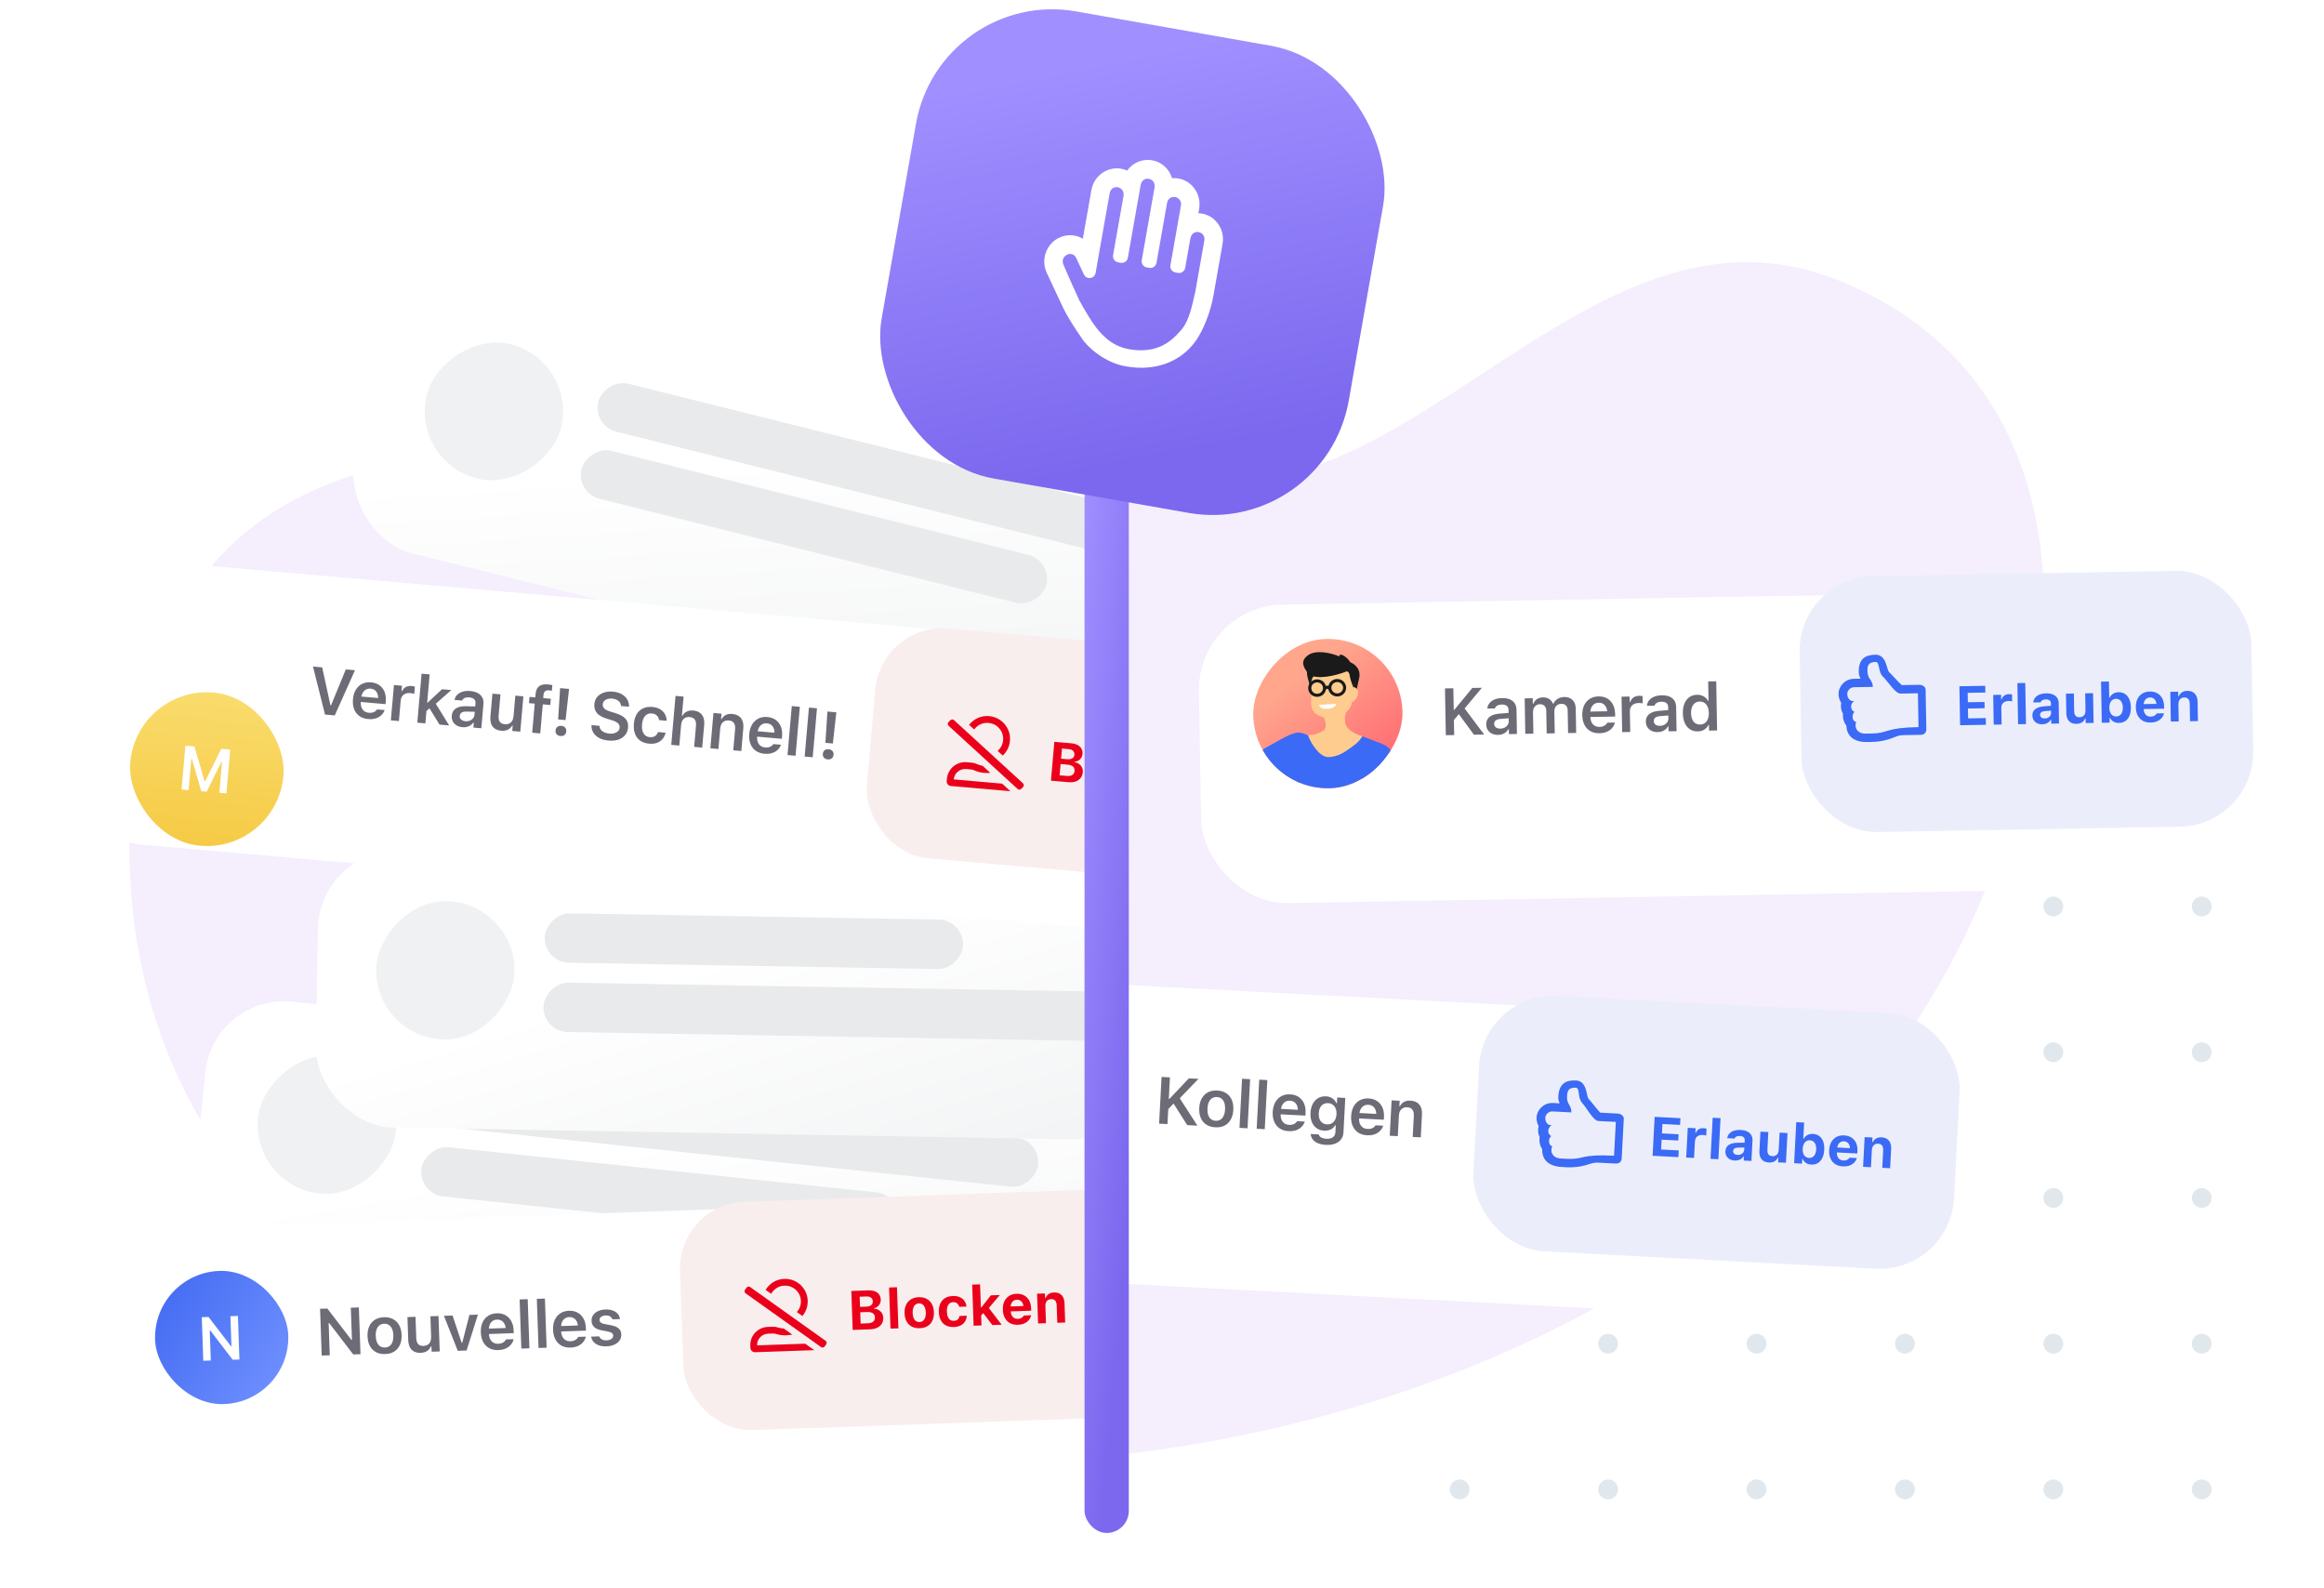 <svg width="420" height="287" viewBox="0 0 420 287" fill="none" xmlns="http://www.w3.org/2000/svg">
<g clip-path="url(#clip0_2674_541)">
<circle cx="397.903" cy="163.795" r="1.795" transform="rotate(90 397.903 163.795)" fill="#E1E8ED"/>
<circle cx="397.903" cy="190.13" r="1.795" transform="rotate(90 397.903 190.13)" fill="#E1E8ED"/>
<circle cx="397.903" cy="216.465" r="1.795" transform="rotate(90 397.903 216.465)" fill="#E1E8ED"/>
<circle cx="397.903" cy="242.796" r="1.795" transform="rotate(90 397.903 242.796)" fill="#E1E8ED"/>
<circle cx="397.903" cy="269.127" r="1.795" transform="rotate(90 397.903 269.127)" fill="#E1E8ED"/>
<circle cx="371.08" cy="163.795" r="1.795" transform="rotate(90 371.08 163.795)" fill="#E1E8ED"/>
<circle cx="371.08" cy="190.127" r="1.795" transform="rotate(90 371.08 190.127)" fill="#E1E8ED"/>
<circle cx="371.08" cy="216.465" r="1.795" transform="rotate(90 371.08 216.465)" fill="#E1E8ED"/>
<circle cx="371.08" cy="242.796" r="1.795" transform="rotate(90 371.08 242.796)" fill="#E1E8ED"/>
<circle cx="371.08" cy="269.127" r="1.795" transform="rotate(90 371.08 269.127)" fill="#E1E8ED"/>
<circle cx="344.26" cy="163.795" r="1.795" transform="rotate(90 344.26 163.795)" fill="#E1E8ED"/>
<circle cx="344.26" cy="190.13" r="1.795" transform="rotate(90 344.26 190.13)" fill="#E1E8ED"/>
<circle cx="344.26" cy="216.465" r="1.795" transform="rotate(90 344.26 216.465)" fill="#E1E8ED"/>
<circle cx="344.26" cy="242.796" r="1.795" transform="rotate(90 344.26 242.796)" fill="#E1E8ED"/>
<circle cx="344.26" cy="269.127" r="1.795" transform="rotate(90 344.26 269.127)" fill="#E1E8ED"/>
<circle cx="317.437" cy="163.795" r="1.795" transform="rotate(90 317.437 163.795)" fill="#E1E8ED"/>
<circle cx="317.437" cy="190.127" r="1.795" transform="rotate(90 317.437 190.127)" fill="#E1E8ED"/>
<circle cx="317.437" cy="216.465" r="1.795" transform="rotate(90 317.437 216.465)" fill="#E1E8ED"/>
<circle cx="317.437" cy="242.796" r="1.795" transform="rotate(90 317.437 242.796)" fill="#E1E8ED"/>
<circle cx="317.438" cy="269.127" r="1.795" transform="rotate(90 317.438 269.127)" fill="#E1E8ED"/>
<circle cx="290.618" cy="163.795" r="1.795" transform="rotate(90 290.618 163.795)" fill="#E1E8ED"/>
<circle cx="290.618" cy="190.127" r="1.795" transform="rotate(90 290.618 190.127)" fill="#E1E8ED"/>
<circle cx="290.618" cy="216.465" r="1.795" transform="rotate(90 290.618 216.465)" fill="#E1E8ED"/>
<circle cx="290.618" cy="242.796" r="1.795" transform="rotate(90 290.618 242.796)" fill="#E1E8ED"/>
<circle cx="290.618" cy="269.127" r="1.795" transform="rotate(90 290.618 269.127)" fill="#E1E8ED"/>
<circle cx="263.795" cy="163.795" r="1.795" transform="rotate(90 263.795 163.795)" fill="#E1E8ED"/>
<circle cx="263.795" cy="190.127" r="1.795" transform="rotate(90 263.795 190.127)" fill="#E1E8ED"/>
<circle cx="263.795" cy="216.465" r="1.795" transform="rotate(90 263.795 216.465)" fill="#E1E8ED"/>
<circle cx="263.795" cy="242.796" r="1.795" transform="rotate(90 263.795 242.796)" fill="#E1E8ED"/>
<circle cx="263.796" cy="269.127" r="1.795" transform="rotate(90 263.796 269.127)" fill="#E1E8ED"/>
<path d="M359.772 158.323C375.618 116.521 375.489 68.716 332.99 50.957C296.632 35.766 268.814 73.305 237.571 84.237C172.733 106.921 32.497 34.411 23.764 142.8C11.03 300.88 304.6 303.866 359.772 158.323Z" fill="#F5EEFC"/>
<g filter="url(#filter0_d_2674_541)">
<rect x="216.397" y="102.377" width="193.624" height="53.945" rx="15.413" transform="rotate(-1 216.397 102.377)" fill="white"/>
</g>
<rect x="325" y="104.343" width="81.649" height="46.239" rx="13.486" transform="rotate(-1 325 104.343)" fill="#EBEEFA"/>
<path d="M354.233 131.048L354.11 124.004L358.777 123.922L358.798 125.138L355.606 125.194L355.635 126.892L358.648 126.84L358.667 127.973L355.655 128.025L355.686 129.807L358.879 129.751L358.9 130.967L354.233 131.048ZM360.311 130.942L360.217 125.567L361.643 125.542L361.657 126.377L361.745 126.376C361.828 126.081 361.985 125.852 362.217 125.689C362.448 125.522 362.738 125.435 363.086 125.429C363.184 125.428 363.279 125.432 363.37 125.444C363.465 125.455 363.548 125.47 363.62 125.488L363.642 126.733C363.534 126.709 363.424 126.691 363.313 126.68C363.206 126.666 363.097 126.66 362.986 126.662C362.716 126.666 362.482 126.721 362.286 126.825C362.089 126.926 361.938 127.069 361.834 127.253C361.73 127.437 361.68 127.656 361.684 127.91L361.737 130.917L360.311 130.942ZM364.715 130.865L364.585 123.435L366.011 123.41L366.14 130.841L364.715 130.865ZM369.081 130.872C368.742 130.878 368.438 130.818 368.169 130.693C367.903 130.564 367.693 130.38 367.54 130.142C367.386 129.901 367.306 129.617 367.3 129.292L367.3 129.282C367.291 128.797 367.465 128.415 367.822 128.135C368.178 127.852 368.69 127.685 369.356 127.635L371.356 127.478L371.371 128.347L369.586 128.495C369.281 128.517 369.054 128.586 368.906 128.702C368.758 128.819 368.686 128.975 368.69 129.17L368.69 129.18C368.693 129.385 368.774 129.544 368.933 129.659C369.091 129.773 369.294 129.828 369.541 129.824C369.762 129.82 369.959 129.773 370.13 129.682C370.3 129.591 370.435 129.47 370.533 129.318C370.632 129.164 370.679 128.992 370.676 128.803L370.646 127.09C370.642 126.855 370.561 126.678 370.402 126.557C370.247 126.432 370.023 126.373 369.73 126.378C369.473 126.382 369.264 126.43 369.103 126.521C368.945 126.608 368.839 126.732 368.787 126.892L368.777 126.912L367.459 126.935L367.463 126.891C367.497 126.575 367.611 126.298 367.805 126.06C368.003 125.822 368.27 125.635 368.606 125.499C368.946 125.363 369.34 125.291 369.789 125.283C370.264 125.275 370.669 125.341 371.004 125.481C371.338 125.619 371.594 125.823 371.771 126.093C371.952 126.36 372.045 126.684 372.052 127.065L372.116 130.736L370.71 130.761L370.698 130.048L370.61 130.05C370.521 130.217 370.402 130.363 370.251 130.486C370.103 130.605 369.929 130.7 369.729 130.768C369.531 130.834 369.315 130.868 369.081 130.872ZM375.291 130.793C374.891 130.8 374.553 130.728 374.277 130.576C374.004 130.425 373.796 130.201 373.654 129.904C373.512 129.603 373.438 129.24 373.43 128.814L373.37 125.338L374.795 125.313L374.85 128.462C374.857 128.842 374.937 129.129 375.09 129.322C375.246 129.514 375.494 129.608 375.832 129.602C376.066 129.598 376.263 129.546 376.42 129.445C376.581 129.341 376.701 129.199 376.779 129.019C376.861 128.835 376.899 128.623 376.895 128.382L376.841 125.277L378.266 125.252L378.36 130.627L376.935 130.652L376.92 129.822L376.832 129.824C376.717 130.119 376.527 130.353 376.263 130.527C375.999 130.698 375.675 130.786 375.291 130.793ZM382.965 130.63C382.585 130.637 382.254 130.563 381.975 130.408C381.696 130.25 381.483 130.027 381.338 129.74L381.25 129.742L381.265 130.577L379.839 130.601L379.71 123.171L381.135 123.146L381.186 126.061L381.274 126.059C381.406 125.764 381.612 125.529 381.892 125.355C382.175 125.181 382.501 125.09 382.869 125.084C383.321 125.076 383.712 125.18 384.041 125.396C384.371 125.611 384.627 125.924 384.81 126.334C384.993 126.745 385.089 127.238 385.099 127.814L385.099 127.824C385.109 128.397 385.028 128.891 384.857 129.308C384.688 129.724 384.443 130.047 384.122 130.278C383.8 130.505 383.415 130.622 382.965 130.63ZM382.457 129.457C382.71 129.453 382.926 129.385 383.103 129.255C383.283 129.125 383.419 128.94 383.513 128.701C383.61 128.462 383.655 128.178 383.649 127.849L383.649 127.839C383.643 127.511 383.588 127.23 383.483 126.997C383.381 126.761 383.238 126.582 383.054 126.458C382.872 126.331 382.655 126.269 382.401 126.274C382.154 126.278 381.938 126.347 381.755 126.481C381.575 126.611 381.437 126.795 381.34 127.035C381.243 127.271 381.198 127.555 381.203 127.887L381.204 127.897C381.209 128.222 381.263 128.503 381.365 128.739C381.47 128.974 381.615 129.154 381.799 129.278C381.987 129.402 382.206 129.461 382.457 129.457ZM388.668 130.56C388.125 130.569 387.654 130.465 387.256 130.247C386.862 130.026 386.555 129.709 386.336 129.296C386.117 128.884 386.003 128.389 385.993 127.813L385.993 127.808C385.983 127.239 386.078 126.742 386.279 126.319C386.484 125.895 386.776 125.564 387.156 125.327C387.539 125.089 387.991 124.965 388.512 124.956C389.036 124.947 389.49 125.051 389.875 125.269C390.26 125.487 390.558 125.796 390.77 126.196C390.982 126.596 391.093 127.068 391.102 127.611L391.11 128.056L386.711 128.133L386.696 127.239L390.411 127.174L389.757 128.031L389.747 127.459C389.741 127.137 389.686 126.869 389.582 126.656C389.48 126.443 389.341 126.285 389.163 126.18C388.989 126.073 388.786 126.021 388.555 126.025C388.327 126.029 388.125 126.089 387.948 126.206C387.774 126.32 387.637 126.487 387.536 126.707C387.439 126.923 387.393 127.188 387.399 127.5L387.409 128.076C387.414 128.379 387.469 128.637 387.574 128.85C387.678 129.063 387.824 129.225 388.012 129.336C388.199 129.446 388.422 129.499 388.679 129.495C388.887 129.491 389.064 129.457 389.209 129.393C389.355 129.328 389.471 129.255 389.557 129.172C389.647 129.086 389.707 129.008 389.739 128.939L389.753 128.91L391.081 128.886L391.072 128.935C391.032 129.105 390.959 129.284 390.852 129.472C390.744 129.656 390.594 129.829 390.402 129.992C390.212 130.155 389.974 130.289 389.686 130.395C389.401 130.498 389.062 130.553 388.668 130.56ZM392.318 130.384L392.224 125.009L393.65 124.984L393.664 125.814L393.752 125.812C393.871 125.517 394.059 125.283 394.316 125.109C394.574 124.935 394.894 124.845 395.278 124.838C395.877 124.828 396.336 124.995 396.654 125.341C396.976 125.684 397.143 126.178 397.154 126.822L397.215 130.298L395.789 130.323L395.734 127.169C395.727 126.788 395.643 126.502 395.48 126.309C395.317 126.117 395.066 126.024 394.728 126.029C394.51 126.033 394.322 126.087 394.164 126.191C394.01 126.291 393.89 126.431 393.805 126.612C393.724 126.793 393.685 127.005 393.689 127.249L393.744 130.359L392.318 130.384Z" fill="#3B6AF6"/>
<path d="M332.745 126.998C332.604 127.721 332.741 128.414 333.075 128.995C332.991 129.755 333.234 130.536 333.681 131.114C333.743 132.89 334.909 134.123 337.439 134.079C337.669 134.075 337.931 134.07 338.168 134.066C341.566 134.007 342.444 132.867 343.789 132.843C344.86 132.825 346.091 132.797 347.163 132.779C347.743 132.768 348.14 132.345 348.13 131.783L348.005 124.612C347.995 124.05 347.356 123.733 346.865 123.741L344.896 123.776C344.453 123.783 344.104 123.79 343.7 123.797C343.062 123.269 342.161 122.158 341.402 121.448C340.946 121.021 340.953 118.266 338.932 118.301C337.043 118.334 335.88 119.107 335.92 121.42C335.93 122.006 336.063 122.228 336.232 122.632L335.035 122.653C333.44 122.681 332.242 124.023 332.267 125.422C332.277 126.031 332.449 126.531 332.745 126.998ZM335.061 124.179L338.473 124.119C338.452 122.917 337.517 122.638 337.495 121.393C337.482 120.638 337.404 119.64 338.955 119.613C339.77 119.599 339.357 121.398 340.303 122.283C341.189 123.113 342.528 125.343 343.458 125.327L346.61 125.272L346.717 131.386C340.53 131.494 341.391 132.484 338.31 132.538L337.069 132.559C335.904 132.58 335.049 131.73 335.449 130.457C334.743 130.329 334.583 129.207 335.136 128.634C334.285 128.227 334.406 127.1 335.105 126.666C334.26 126.821 333.849 126.003 333.842 125.402C333.834 124.801 334.369 124.191 335.061 124.179Z" fill="#3B6AF6"/>
<path d="M262.64 130.239L262.547 128.278L262.823 128.273L266.088 124.307L267.816 124.277L264.578 128.148L263.748 128.907L262.64 130.239ZM261.291 132.847L261.143 124.393L262.655 124.367L262.802 132.821L261.291 132.847ZM266.376 132.758L263.537 128.899L264.585 127.873L268.221 132.726L266.376 132.758ZM270.731 132.788C270.329 132.795 269.966 132.723 269.643 132.572C269.324 132.422 269.07 132.205 268.882 131.924C268.697 131.638 268.601 131.299 268.594 130.909L268.594 130.897C268.584 130.327 268.785 129.874 269.197 129.539C269.613 129.203 270.212 129.007 270.992 128.951L273.356 128.763L273.373 129.724L271.214 129.902C270.804 129.933 270.503 130.024 270.31 130.176C270.118 130.327 270.024 130.536 270.028 130.802L270.028 130.813C270.033 131.087 270.14 131.298 270.35 131.447C270.564 131.595 270.832 131.667 271.157 131.661C271.45 131.656 271.71 131.593 271.939 131.472C272.167 131.35 272.346 131.189 272.475 130.988C272.604 130.782 272.667 130.553 272.662 130.299L272.627 128.272C272.621 127.951 272.516 127.709 272.31 127.545C272.103 127.376 271.801 127.296 271.403 127.303C271.071 127.308 270.8 127.372 270.592 127.493C270.383 127.61 270.243 127.774 270.172 127.986L270.167 128.01L268.79 128.034L268.795 127.981C268.836 127.621 268.971 127.304 269.201 127.03C269.43 126.757 269.737 126.543 270.121 126.387C270.505 126.232 270.949 126.15 271.453 126.141C272.008 126.132 272.478 126.21 272.863 126.375C273.249 126.536 273.544 126.777 273.749 127.098C273.954 127.414 274.06 127.797 274.068 128.247L274.145 132.623L272.703 132.648L272.688 131.769L272.588 131.771C272.475 131.976 272.326 132.154 272.141 132.306C271.96 132.458 271.751 132.575 271.514 132.657C271.277 132.739 271.016 132.783 270.731 132.788ZM275.656 132.596L275.545 126.193L277.003 126.168L277.021 127.164L277.12 127.162C277.251 126.804 277.467 126.525 277.768 126.324C278.073 126.124 278.436 126.02 278.858 126.012C279.147 126.007 279.408 126.049 279.64 126.139C279.876 126.229 280.079 126.358 280.25 126.527C280.421 126.696 280.554 126.899 280.648 127.135L280.753 127.134C280.855 126.901 280.998 126.698 281.182 126.522C281.37 126.343 281.591 126.205 281.843 126.107C282.099 126.004 282.375 125.951 282.672 125.946C283.102 125.938 283.47 126.018 283.778 126.184C284.09 126.347 284.33 126.585 284.5 126.898C284.673 127.212 284.764 127.589 284.771 128.03L284.848 132.436L283.389 132.461L283.319 128.413C283.312 127.995 283.21 127.685 283.015 127.481C282.82 127.273 282.528 127.173 282.137 127.18C281.883 127.184 281.663 127.247 281.478 127.367C281.293 127.484 281.149 127.64 281.047 127.838C280.949 128.035 280.902 128.256 280.906 128.502L280.976 132.504L279.517 132.529L279.445 128.375C279.438 128.02 279.33 127.742 279.119 127.543C278.913 127.34 278.63 127.241 278.27 127.247C278.032 127.251 277.818 127.318 277.629 127.446C277.444 127.57 277.298 127.741 277.193 127.958C277.091 128.17 277.042 128.409 277.047 128.675L277.115 132.571L275.656 132.596ZM289.069 132.491C288.432 132.502 287.883 132.377 287.421 132.116C286.964 131.854 286.607 131.477 286.353 130.986C286.098 130.494 285.965 129.908 285.953 129.229L285.953 129.223C285.941 128.551 286.052 127.963 286.285 127.459C286.523 126.955 286.863 126.562 287.308 126.281C287.752 125.996 288.277 125.848 288.882 125.837C289.492 125.827 290.017 125.952 290.459 126.214C290.905 126.472 291.252 126.839 291.498 127.315C291.745 127.791 291.874 128.352 291.885 128.996L291.894 129.477L286.691 129.567L286.674 128.589L291.162 128.511L290.486 129.437L290.476 128.857C290.469 128.431 290.398 128.079 290.264 127.8C290.131 127.521 289.947 127.313 289.714 127.176C289.485 127.04 289.221 126.974 288.92 126.979C288.619 126.985 288.353 127.063 288.121 127.216C287.893 127.364 287.713 127.582 287.582 127.87C287.454 128.154 287.393 128.5 287.401 128.91L287.411 129.496C287.418 129.891 287.49 130.227 287.628 130.506C287.765 130.781 287.957 130.993 288.201 131.141C288.45 131.285 288.742 131.354 289.078 131.348C289.34 131.344 289.564 131.303 289.75 131.225C289.94 131.144 290.093 131.049 290.208 130.942C290.323 130.83 290.403 130.725 290.449 130.627L290.465 130.586L291.848 130.562L291.837 130.614C291.79 130.822 291.7 131.035 291.567 131.252C291.438 131.465 291.26 131.666 291.033 131.853C290.809 132.037 290.534 132.188 290.208 132.307C289.882 132.422 289.502 132.484 289.069 132.491ZM293.162 132.291L293.05 125.888L294.509 125.862L294.526 126.846L294.626 126.845C294.729 126.499 294.92 126.228 295.198 126.032C295.479 125.835 295.831 125.733 296.253 125.726C296.362 125.724 296.47 125.73 296.576 125.744C296.685 125.754 296.775 125.768 296.846 125.786L296.869 127.093C296.751 127.067 296.632 127.05 296.51 127.04C296.393 127.027 296.27 127.021 296.141 127.023C295.817 127.029 295.534 127.094 295.294 127.22C295.054 127.345 294.87 127.522 294.741 127.751C294.612 127.976 294.55 128.241 294.556 128.545L294.621 132.265L293.162 132.291ZM299.579 132.284C299.177 132.291 298.814 132.22 298.491 132.069C298.172 131.918 297.918 131.702 297.73 131.42C297.545 131.134 297.449 130.796 297.442 130.405L297.442 130.394C297.432 129.823 297.633 129.371 298.046 129.035C298.462 128.7 299.06 128.504 299.84 128.447L302.204 128.259L302.221 129.22L300.062 129.398C299.652 129.429 299.351 129.52 299.158 129.672C298.966 129.824 298.872 130.033 298.876 130.298L298.876 130.31C298.881 130.583 298.988 130.794 299.198 130.943C299.412 131.092 299.681 131.163 300.005 131.158C300.298 131.152 300.558 131.089 300.787 130.968C301.015 130.847 301.194 130.686 301.323 130.484C301.452 130.279 301.515 130.049 301.51 129.795L301.475 127.768C301.469 127.448 301.364 127.206 301.158 127.041C300.952 126.873 300.649 126.792 300.251 126.799C299.919 126.805 299.649 126.868 299.44 126.989C299.231 127.106 299.091 127.271 299.021 127.483L299.015 127.506L297.638 127.53L297.643 127.478C297.684 127.117 297.819 126.801 298.049 126.527C298.278 126.253 298.585 126.039 298.969 125.884C299.353 125.729 299.797 125.647 300.301 125.638C300.856 125.628 301.326 125.706 301.712 125.871C302.097 126.032 302.393 126.273 302.597 126.594C302.802 126.911 302.908 127.294 302.916 127.743L302.993 132.119L301.551 132.144L301.536 131.266L301.437 131.267C301.323 131.473 301.174 131.651 300.989 131.803C300.808 131.954 300.599 132.071 300.362 132.153C300.125 132.236 299.864 132.279 299.579 132.284ZM306.814 132.158C306.283 132.167 305.818 132.043 305.419 131.784C305.02 131.521 304.709 131.144 304.485 130.652C304.262 130.159 304.144 129.577 304.132 128.906L304.132 128.894C304.12 128.214 304.215 127.627 304.418 127.131C304.624 126.631 304.92 126.245 305.306 125.972C305.696 125.696 306.16 125.553 306.699 125.544C307.14 125.536 307.535 125.631 307.882 125.828C308.233 126.025 308.494 126.294 308.664 126.635L308.769 126.633L308.708 123.135L310.161 123.11L310.316 131.991L308.863 132.017L308.846 131.015L308.74 131.017C308.57 131.367 308.319 131.643 307.987 131.845C307.658 132.046 307.268 132.15 306.814 132.158ZM307.25 130.92C307.582 130.914 307.866 130.827 308.101 130.659C308.34 130.487 308.522 130.245 308.645 129.934C308.772 129.62 308.832 129.249 308.825 128.824L308.825 128.812C308.817 128.382 308.744 128.014 308.606 127.708C308.472 127.402 308.282 127.167 308.037 127.003C307.796 126.839 307.509 126.76 307.177 126.766C306.849 126.772 306.566 126.861 306.327 127.033C306.091 127.201 305.912 127.443 305.788 127.757C305.665 128.068 305.607 128.438 305.614 128.868L305.614 128.88C305.622 129.309 305.693 129.677 305.827 129.984C305.961 130.29 306.149 130.525 306.39 130.689C306.631 130.849 306.918 130.926 307.25 130.92Z" fill="#6C6B76"/>
<g clip-path="url(#clip1_2674_541)">
<rect width="26.973" height="26.973" rx="13.486" transform="matrix(-1 0.017 0.017 1 253.232 115.223)" fill="url(#paint0_linear_2674_541)"/>
<path d="M238.85 132.235L241.403 132.19L243.855 132.147L249.637 134.359L248.695 154.237L241.79 154.357L234.817 154.479L234.398 134.504L238.85 132.235Z" fill="#3B6AF6"/>
<path d="M236.422 138.395C238.05 136.708 238.355 134.437 236.98 133.11C235.175 132.426 234.868 131.816 232.096 133.261L228.528 135.232L225.214 138.001L228.716 144.037L234.757 142.691L235.428 139.198C235.78 138.981 236.115 138.713 236.422 138.395Z" fill="#3B6AF6"/>
<path d="M245.556 137.653C245.59 135.741 247.069 134.224 248.858 134.265C250.445 134.302 251.741 135.553 251.99 137.17L251.993 137.169L253.252 143.95L246.819 144.726L245.684 138.69C245.595 138.361 245.55 138.013 245.556 137.653Z" fill="#3B6AF6"/>
<path d="M243.21 130.969C242.635 129.499 243.557 127.985 244.133 126.563C244.171 126.446 244.209 126.329 244.25 126.214C243.653 126.463 243.319 126.966 243.084 127.567C243.007 127.766 242.936 127.972 242.991 128.176C243.051 128.402 242.935 128.536 242.821 128.695C241.985 129.865 240.426 128.811 239.146 129.424C239.786 130.715 239.705 131.711 239.191 131.995C238.081 132.606 237.642 132.818 236.393 132.832C236.474 133.144 236.787 133.785 236.787 133.785C236.787 133.785 238.297 136.864 240.12 136.802C241.398 136.758 242.496 136.251 243.514 135.527C244.6 134.754 245.572 134.155 246.238 133.003C245.067 132.706 243.603 131.971 243.21 130.969Z" fill="#FFCC8F"/>
<path d="M244.854 126.065L245.668 122.352C245.988 120.369 243.957 119.359 242.74 119.38L238.525 119.454C237.234 119.477 235.715 120.541 236.408 122.757L237.192 125.547L244.854 126.065Z" fill="#1A1A1A"/>
<path d="M236.896 124.006C236.919 125.333 237.168 126.475 237.411 127.284C237.653 128.093 237.582 128.726 238.538 129.187C240.919 130.334 243.82 129.162 244.271 127.152C244.622 125.592 244.633 123.871 244.633 123.871C244.633 123.871 244.934 120.513 240.762 120.651C236.591 120.789 236.896 124.006 236.896 124.006Z" fill="#FFCC8F"/>
<path d="M239.817 130.646C239.843 130.421 239.575 130.018 239.528 129.794C239.53 129.64 239.219 129.631 239.086 129.589C238.753 129.483 238.418 129.372 238.115 129.192C237.609 128.892 237.301 128.496 237.129 128.043C236.957 127.592 236.919 127.084 236.952 126.557C237 125.776 237.094 124.995 237.148 124.212C237.156 124.092 237.166 123.969 237.198 123.849C237.219 123.767 237.249 123.686 237.296 123.607C238.903 124.148 240.221 123.599 241.405 122.559C241.777 122.23 242.124 121.873 242.487 121.533C242.796 121.244 242.854 121.254 243.064 121.643C243.392 122.255 243.542 122.921 243.648 123.6C243.67 123.743 243.686 123.886 243.705 124.029C243.735 124.264 243.835 124.347 244.084 124.265C244.353 124.177 244.617 124.08 244.92 124.243C245.274 124.435 245.455 124.714 245.45 125.089C245.44 125.669 245.222 126.183 244.794 126.584C244.543 126.819 244.232 126.963 243.883 126.876C243.561 126.795 243.44 126.934 243.344 127.21C243.16 127.746 242.755 128.228 242.947 128.855C242.981 129.409 242.996 129.965 243.057 130.516C243.225 132.039 239.559 132.909 239.817 130.646Z" fill="#FFCC8F"/>
<path d="M236.493 118.326C237.894 117.404 240.561 117.964 242.047 118.614C241.952 117.532 244.71 119.428 244.241 120.924C244.241 120.924 244.231 120.929 244.216 120.937C244.497 121.52 244.9 121.978 244.607 124.251C244.607 124.251 243.848 122.598 243.803 121.135C242.662 121.663 239.197 122.807 237.129 122.153C236.773 122.695 236.936 122.876 236.936 122.876C236.695 121.411 236.285 122.888 236.19 121.415C235.732 120.703 234.784 119.45 236.493 118.326Z" fill="#1A1A1A"/>
<path fill-rule="evenodd" clip-rule="evenodd" d="M243.281 124.241C243.297 125.12 242.58 125.834 241.695 125.849C240.81 125.864 240.069 125.177 240.053 124.297C240.038 123.418 240.755 122.705 241.64 122.69C242.524 122.674 243.266 123.362 243.281 124.241ZM241.685 125.295C242.278 125.285 242.737 124.811 242.727 124.251C242.718 123.691 242.242 123.233 241.65 123.244C241.057 123.254 240.598 123.728 240.607 124.288C240.617 124.847 241.093 125.305 241.685 125.295Z" fill="#1A1A1A"/>
<path fill-rule="evenodd" clip-rule="evenodd" d="M239.65 124.304C239.666 125.184 238.949 125.897 238.064 125.912C237.18 125.928 236.438 125.24 236.422 124.361C236.407 123.482 237.124 122.768 238.009 122.753C238.894 122.738 239.635 123.425 239.65 124.304ZM238.054 125.358C238.647 125.348 239.106 124.874 239.096 124.314C239.087 123.754 238.611 123.297 238.019 123.307C237.426 123.317 236.967 123.791 236.976 124.351C236.986 124.911 237.462 125.369 238.054 125.358Z" fill="#1A1A1A"/>
<path fill-rule="evenodd" clip-rule="evenodd" d="M239.401 124.518C239.283 124.421 239.266 124.246 239.364 124.128C239.46 124.012 239.576 123.934 239.706 123.902C239.835 123.871 239.951 123.89 240.04 123.921C240.128 123.952 240.198 123.997 240.244 124.032C240.267 124.049 240.286 124.066 240.3 124.078C240.307 124.084 240.312 124.09 240.317 124.094L240.322 124.1L240.325 124.102L240.325 124.103L240.326 124.104L240.326 124.104C240.326 124.104 240.326 124.104 240.126 124.295L240.326 124.104C240.432 124.215 240.428 124.39 240.317 124.496C240.207 124.6 240.034 124.597 239.928 124.489C239.928 124.489 239.928 124.49 239.928 124.49M239.928 124.489C239.928 124.489 239.927 124.488 239.926 124.487C239.923 124.485 239.917 124.48 239.91 124.474C239.893 124.461 239.874 124.45 239.857 124.444C239.849 124.441 239.844 124.44 239.841 124.44C239.839 124.44 239.838 124.44 239.838 124.44C239.838 124.44 239.838 124.44 239.838 124.44C239.838 124.44 239.837 124.441 239.836 124.441C239.834 124.442 239.832 124.443 239.828 124.445C239.821 124.45 239.808 124.46 239.791 124.481C239.693 124.599 239.519 124.616 239.401 124.518" fill="#1A1A1A"/>
<path d="M241.523 127.181L238.353 127.369C238.353 127.369 238.46 128.173 239.916 128.087C241.371 128.001 241.523 127.181 241.523 127.181Z" fill="white"/>
</g>
<g filter="url(#filter1_d_2674_541)">
<rect x="165.823" y="170" width="193.624" height="53.945" rx="15.413" transform="rotate(3 165.823 170)" fill="white"/>
</g>
<rect x="268" y="179.228" width="86.977" height="46.239" rx="13.486" transform="rotate(3 268 179.228)" fill="#EBEEFA"/>
<path d="M298.662 208.844L299.031 201.808L303.693 202.052L303.629 203.266L300.44 203.099L300.351 204.796L303.36 204.954L303.301 206.085L300.292 205.927L300.199 207.707L303.388 207.874L303.324 209.088L298.662 208.844ZM304.733 209.162L305.015 203.794L306.438 203.868L306.395 204.702L306.483 204.707C306.586 204.419 306.758 204.201 307.001 204.054C307.243 203.904 307.539 203.838 307.886 203.856C307.984 203.861 308.078 203.873 308.168 203.89C308.262 203.908 308.344 203.929 308.414 203.952L308.349 205.196C308.243 205.164 308.135 205.139 308.025 205.12C307.919 205.098 307.811 205.084 307.7 205.078C307.43 205.064 307.194 205.102 306.99 205.193C306.787 205.28 306.626 205.412 306.51 205.588C306.393 205.765 306.328 205.98 306.314 206.233L306.157 209.237L304.733 209.162ZM309.132 209.393L309.52 201.971L310.944 202.046L310.555 209.467L309.132 209.393ZM313.486 209.704C313.148 209.686 312.849 209.605 312.59 209.461C312.333 209.314 312.137 209.117 312 208.868C311.863 208.617 311.803 208.328 311.82 208.003L311.821 207.993C311.846 207.509 312.046 207.14 312.422 206.886C312.797 206.628 313.319 206.497 313.987 206.493L315.993 206.476L315.947 207.344L314.156 207.368C313.85 207.368 313.619 207.421 313.464 207.527C313.308 207.633 313.225 207.783 313.215 207.978L313.215 207.988C313.204 208.193 313.273 208.358 313.423 208.483C313.573 208.608 313.772 208.677 314.019 208.69C314.24 208.702 314.439 208.668 314.616 208.59C314.793 208.511 314.935 208.399 315.044 208.255C315.153 208.108 315.212 207.94 315.222 207.751L315.312 206.04C315.324 205.806 315.255 205.623 315.106 205.491C314.959 205.356 314.74 205.281 314.448 205.266C314.191 205.252 313.979 205.285 313.812 205.365C313.648 205.441 313.534 205.557 313.471 205.713L313.46 205.732L312.143 205.663L312.15 205.62C312.206 205.306 312.339 205.038 312.55 204.814C312.763 204.591 313.043 204.423 313.388 204.311C313.736 204.198 314.134 204.154 314.583 204.178C315.057 204.203 315.457 204.297 315.781 204.46C316.105 204.621 316.346 204.842 316.504 205.124C316.665 205.403 316.736 205.733 316.716 206.113L316.524 209.78L315.119 209.706L315.157 208.995L315.069 208.99C314.969 209.151 314.84 209.288 314.681 209.4C314.525 209.509 314.345 209.591 314.14 209.645C313.938 209.697 313.72 209.716 313.486 209.704ZM319.687 210.058C319.287 210.037 318.955 209.942 318.69 209.771C318.429 209.601 318.237 209.363 318.116 209.057C317.996 208.747 317.947 208.38 317.969 207.954L318.151 204.482L319.575 204.557L319.41 207.702C319.39 208.082 319.45 208.374 319.589 208.577C319.732 208.78 319.972 208.89 320.31 208.908C320.544 208.92 320.743 208.882 320.908 208.792C321.075 208.7 321.205 208.567 321.295 208.392C321.389 208.215 321.443 208.005 321.455 207.765L321.618 204.664L323.042 204.738L322.76 210.107L321.336 210.032L321.38 209.203L321.292 209.199C321.157 209.485 320.951 209.706 320.676 209.861C320.4 210.013 320.071 210.078 319.687 210.058ZM327.354 210.431C326.974 210.411 326.65 210.314 326.382 210.14C326.114 209.963 325.918 209.726 325.793 209.43L325.705 209.425L325.662 210.259L324.238 210.184L324.627 202.763L326.051 202.838L325.898 205.749L325.986 205.753C326.138 205.468 326.359 205.248 326.651 205.094C326.946 204.94 327.277 204.872 327.644 204.892C328.096 204.915 328.479 205.046 328.792 205.284C329.106 205.522 329.34 205.852 329.494 206.274C329.647 206.696 329.709 207.195 329.679 207.771L329.679 207.78C329.649 208.352 329.533 208.84 329.333 209.244C329.136 209.647 328.869 209.953 328.532 210.16C328.195 210.364 327.803 210.454 327.354 210.431ZM326.928 209.225C327.182 209.239 327.401 209.186 327.587 209.069C327.776 208.952 327.925 208.777 328.035 208.545C328.148 208.313 328.213 208.033 328.23 207.704L328.231 207.695C328.248 207.366 328.212 207.082 328.124 206.843C328.039 206.601 327.909 206.411 327.733 206.275C327.561 206.136 327.349 206.059 327.095 206.046C326.848 206.033 326.628 206.087 326.436 206.207C326.248 206.324 326.097 206.499 325.983 206.731C325.87 206.96 325.805 207.24 325.788 207.571L325.787 207.581C325.77 207.906 325.804 208.19 325.889 208.432C325.978 208.675 326.11 208.864 326.285 209.001C326.464 209.137 326.678 209.212 326.928 209.225ZM333.048 210.759C332.505 210.73 332.043 210.593 331.661 210.348C331.283 210.1 330.999 209.763 330.81 209.336C330.62 208.909 330.541 208.407 330.571 207.832L330.571 207.827C330.601 207.258 330.731 206.769 330.961 206.361C331.194 205.953 331.508 205.643 331.904 205.433C332.303 205.222 332.763 205.13 333.283 205.158C333.806 205.185 334.252 205.321 334.621 205.565C334.989 205.809 335.265 206.138 335.449 206.552C335.633 206.966 335.71 207.444 335.682 207.987L335.659 208.431L331.265 208.201L331.312 207.308L335.023 207.503L334.31 208.311L334.34 207.741C334.357 207.419 334.321 207.148 334.231 206.928C334.145 206.709 334.017 206.541 333.847 206.424C333.681 206.305 333.482 206.239 333.251 206.227C333.024 206.215 332.817 206.261 332.633 206.366C332.451 206.467 332.303 206.624 332.188 206.836C332.076 207.045 332.011 207.306 331.995 207.618L331.965 208.193C331.949 208.496 331.986 208.757 332.075 208.977C332.165 209.197 332.299 209.368 332.479 209.492C332.658 209.615 332.876 209.684 333.133 209.697C333.341 209.708 333.52 209.686 333.669 209.632C333.819 209.578 333.939 209.513 334.032 209.436C334.127 209.356 334.193 209.283 334.229 209.217L334.245 209.188L335.571 209.258L335.559 209.306C335.508 209.473 335.422 209.646 335.302 209.825C335.182 210.002 335.02 210.164 334.817 210.313C334.617 210.463 334.369 210.58 334.075 210.666C333.783 210.748 333.441 210.779 333.048 210.759ZM336.701 210.838L336.982 205.469L338.406 205.544L338.363 206.372L338.451 206.377C338.589 206.091 338.793 205.87 339.062 205.715C339.331 205.559 339.657 205.492 340.041 205.512C340.639 205.543 341.085 205.743 341.379 206.11C341.676 206.474 341.808 206.978 341.774 207.622L341.592 211.094L340.168 211.019L340.333 207.869C340.353 207.489 340.288 207.197 340.139 206.994C339.99 206.79 339.747 206.68 339.409 206.662C339.191 206.651 339 206.691 338.835 206.783C338.674 206.873 338.545 207.005 338.448 207.179C338.354 207.353 338.3 207.562 338.288 207.806L338.125 210.912L336.701 210.838Z" fill="#3B6AF6"/>
<path d="M278.065 203.479C277.874 204.19 277.963 204.892 278.255 205.494C278.118 206.247 278.306 207.043 278.712 207.65C278.65 209.427 279.727 210.738 282.254 210.871C282.483 210.883 282.745 210.896 282.982 210.908C286.376 211.086 287.331 210.01 288.674 210.08C289.745 210.137 290.975 210.195 292.045 210.251C292.624 210.282 293.05 209.887 293.079 209.326L293.454 202.164C293.484 201.602 292.869 201.241 292.378 201.215L290.412 201.112C289.969 201.089 289.62 201.071 289.216 201.05C288.617 200.479 287.796 199.307 287.088 198.546C286.663 198.089 286.863 195.34 284.844 195.235C282.957 195.136 281.743 195.826 281.622 198.137C281.591 198.721 281.708 198.952 281.848 199.367L280.653 199.304C279.06 199.221 277.771 200.476 277.698 201.874C277.666 202.481 277.802 202.993 278.065 203.479ZM280.573 200.828L283.98 201.007C284.043 199.806 283.129 199.462 283.194 198.219C283.234 197.465 283.227 196.464 284.775 196.545C285.589 196.588 285.051 198.354 285.933 199.303C286.76 200.192 287.94 202.511 288.869 202.559L292.017 202.724L291.697 208.831C285.518 208.507 286.308 209.555 283.23 209.393L281.991 209.329C280.827 209.268 280.034 208.36 280.521 207.118C279.826 206.941 279.745 205.81 280.336 205.278C279.515 204.813 279.715 203.697 280.443 203.312C279.589 203.408 279.236 202.563 279.271 201.964C279.305 201.363 279.881 200.792 280.573 200.828Z" fill="#3B6AF6"/>
<path d="M211.007 200.531L211.051 198.567L211.327 198.582L214.86 194.853L216.587 194.944L213.087 198.58L212.205 199.279L211.007 200.531ZM209.479 203.038L209.922 194.595L211.432 194.674L210.989 203.117L209.479 203.038ZM214.558 203.304L211.995 199.256L213.113 198.306L216.402 203.401L214.558 203.304ZM219.637 203.7C219.001 203.666 218.46 203.505 218.013 203.215C217.567 202.922 217.232 202.521 217.008 202.013C216.789 201.505 216.697 200.905 216.733 200.215L216.734 200.203C216.769 199.52 216.925 198.938 217.201 198.455C217.477 197.969 217.85 197.605 218.32 197.364C218.794 197.123 219.349 197.019 219.985 197.052C220.621 197.086 221.16 197.247 221.603 197.536C222.049 197.826 222.384 198.224 222.608 198.733C222.831 199.241 222.925 199.839 222.889 200.526L222.889 200.537C222.853 201.228 222.697 201.814 222.421 202.296C222.149 202.779 221.776 203.143 221.302 203.388C220.831 203.629 220.276 203.733 219.637 203.7ZM219.699 202.518C220.034 202.535 220.323 202.466 220.566 202.311C220.813 202.152 221.007 201.917 221.149 201.608C221.29 201.295 221.373 200.914 221.396 200.465L221.397 200.453C221.421 200.001 221.378 199.613 221.27 199.291C221.162 198.964 220.993 198.711 220.764 198.531C220.539 198.347 220.259 198.246 219.923 198.229C219.588 198.211 219.297 198.282 219.05 198.441C218.803 198.596 218.609 198.83 218.467 199.144C218.326 199.453 218.243 199.834 218.22 200.287L218.219 200.298C218.195 200.747 218.238 201.135 218.346 201.461C218.454 201.787 218.621 202.041 218.846 202.221C219.075 202.401 219.359 202.5 219.699 202.518ZM224.003 203.799L224.468 194.929L225.925 195.005L225.46 203.876L224.003 203.799ZM227.11 203.962L227.575 195.091L229.032 195.168L228.567 204.038L227.11 203.962ZM232.891 204.394C232.255 204.361 231.716 204.198 231.273 203.905C230.835 203.612 230.506 203.211 230.286 202.703C230.066 202.195 229.974 201.601 230.01 200.922L230.01 200.916C230.045 200.245 230.197 199.667 230.465 199.18C230.737 198.694 231.104 198.326 231.567 198.076C232.03 197.823 232.564 197.712 233.169 197.743C233.777 197.775 234.293 197.937 234.716 198.229C235.143 198.518 235.463 198.908 235.675 199.4C235.888 199.893 235.978 200.46 235.944 201.104L235.919 201.584L230.723 201.312L230.774 200.334L235.256 200.569L234.518 201.446L234.548 200.867C234.571 200.441 234.525 200.085 234.411 199.797C234.297 199.51 234.128 199.29 233.905 199.137C233.687 198.985 233.427 198.901 233.127 198.885C232.826 198.87 232.555 198.93 232.313 199.066C232.076 199.198 231.881 199.403 231.73 199.68C231.582 199.954 231.498 200.296 231.476 200.706L231.446 201.291C231.425 201.685 231.474 202.026 231.592 202.314C231.71 202.597 231.886 202.822 232.12 202.987C232.358 203.148 232.644 203.237 232.98 203.255C233.241 203.268 233.467 203.243 233.658 203.179C233.854 203.111 234.013 203.027 234.135 202.928C234.258 202.825 234.345 202.726 234.397 202.631L234.417 202.591L235.798 202.663L235.783 202.715C235.722 202.919 235.617 203.125 235.469 203.332C235.326 203.536 235.134 203.724 234.894 203.895C234.659 204.062 234.374 204.194 234.04 204.29C233.707 204.382 233.324 204.417 232.891 204.394ZM239.62 206.871C239.058 206.841 238.577 206.742 238.175 206.572C237.777 206.403 237.468 206.175 237.248 205.89C237.028 205.608 236.902 205.287 236.871 204.925L236.877 204.908L238.328 204.984L238.339 205.002C238.375 205.208 238.509 205.381 238.74 205.522C238.975 205.667 239.296 205.751 239.701 205.772C240.201 205.798 240.593 205.707 240.877 205.499C241.166 205.291 241.321 204.983 241.342 204.573L241.407 203.344L241.307 203.339C241.174 203.563 241.006 203.75 240.803 203.899C240.603 204.049 240.376 204.159 240.122 204.227C239.873 204.293 239.599 204.317 239.303 204.302C238.765 204.274 238.305 204.121 237.925 203.842C237.544 203.56 237.259 203.184 237.069 202.712C236.882 202.241 236.805 201.703 236.836 201.098L236.837 201.086C236.869 200.47 237.005 199.933 237.244 199.477C237.483 199.02 237.807 198.669 238.215 198.424C238.626 198.18 239.107 198.072 239.657 198.101C239.954 198.117 240.222 198.178 240.463 198.284C240.708 198.391 240.92 198.535 241.098 198.716C241.28 198.898 241.425 199.113 241.533 199.361L241.609 199.365L241.665 198.312L243.122 198.388L242.795 204.626C242.769 205.117 242.622 205.536 242.353 205.882C242.089 206.232 241.723 206.492 241.256 206.663C240.79 206.834 240.244 206.904 239.62 206.871ZM239.814 203.167C240.15 203.185 240.443 203.12 240.693 202.972C240.943 202.821 241.14 202.607 241.284 202.329C241.432 202.051 241.515 201.723 241.535 201.344L241.536 201.333C241.555 200.954 241.507 200.619 241.389 200.327C241.275 200.032 241.102 199.798 240.868 199.625C240.635 199.449 240.351 199.352 240.015 199.334C239.676 199.317 239.383 199.383 239.136 199.535C238.894 199.682 238.703 199.897 238.563 200.179C238.427 200.458 238.349 200.786 238.329 201.165L238.329 201.176C238.309 201.551 238.352 201.886 238.458 202.181C238.568 202.472 238.735 202.706 238.961 202.882C239.19 203.054 239.475 203.149 239.814 203.167ZM247.063 205.137C246.427 205.104 245.888 204.94 245.446 204.647C245.008 204.354 244.678 203.954 244.459 203.446C244.239 202.937 244.147 202.344 244.182 201.665L244.183 201.659C244.218 200.988 244.369 200.409 244.637 199.923C244.909 199.436 245.277 199.068 245.74 198.819C246.203 198.565 246.737 198.454 247.341 198.486C247.95 198.518 248.465 198.68 248.888 198.972C249.315 199.26 249.635 199.651 249.848 200.143C250.061 200.635 250.15 201.203 250.116 201.847L250.091 202.327L244.895 202.054L244.947 201.077L249.429 201.312L248.69 202.189L248.721 201.609C248.743 201.184 248.697 200.828 248.583 200.54C248.469 200.253 248.301 200.033 248.078 199.88C247.859 199.728 247.599 199.644 247.299 199.628C246.999 199.612 246.728 199.672 246.486 199.808C246.248 199.941 246.053 200.146 245.902 200.423C245.755 200.697 245.67 201.039 245.649 201.448L245.618 202.034C245.597 202.428 245.646 202.768 245.764 203.056C245.882 203.34 246.058 203.565 246.292 203.729C246.53 203.89 246.817 203.98 247.152 203.997C247.414 204.011 247.64 203.986 247.831 203.922C248.026 203.854 248.185 203.77 248.308 203.671C248.43 203.568 248.518 203.469 248.57 203.373L248.589 203.333L249.97 203.406L249.956 203.458C249.894 203.662 249.79 203.868 249.642 204.075C249.498 204.279 249.306 204.466 249.067 204.638C248.831 204.805 248.546 204.937 248.213 205.033C247.879 205.125 247.496 205.16 247.063 205.137ZM251.16 205.223L251.495 198.827L252.952 198.903L252.901 199.886L253 199.892C253.171 199.552 253.415 199.293 253.733 199.114C254.052 198.936 254.441 198.858 254.901 198.882C255.615 198.92 256.151 199.155 256.507 199.588C256.864 200.022 257.022 200.619 256.983 201.379L256.766 205.516L255.309 205.44L255.508 201.642C255.534 201.143 255.448 200.763 255.251 200.502C255.057 200.242 254.74 200.1 254.299 200.077C254.01 200.062 253.757 200.113 253.54 200.231C253.323 200.349 253.151 200.521 253.026 200.75C252.9 200.978 252.829 201.252 252.813 201.572L252.617 205.299L251.16 205.223Z" fill="#6C6B76"/>
<g clip-path="url(#clip2_2674_541)">
<rect width="26.973" height="26.973" rx="13.486" transform="matrix(-0.999 -0.052 -0.052 0.999 201.673 185.384)" fill="url(#paint1_linear_2674_541)"/>
<path d="M186.138 201.351L188.689 201.485L191.137 201.613L196.751 204.222L194.425 223.986L187.529 223.625L180.564 223.26L181.539 203.304L186.138 201.351Z" fill="#3B6AF6"/>
<path d="M183.287 207.327C185.029 205.758 185.491 203.513 184.212 202.093C182.459 201.286 182.196 200.656 179.33 201.904L175.633 203.621L172.134 206.152L175.206 212.418L181.327 211.497L182.239 208.059C182.605 207.866 182.958 207.622 183.287 207.327Z" fill="#3B6AF6"/>
<path d="M192.45 207.224C192.618 205.319 194.199 203.909 195.98 204.075C197.561 204.222 198.767 205.56 198.903 207.191L198.905 207.19L199.688 214.043L193.217 214.367L192.506 208.267C192.44 207.933 192.419 207.583 192.45 207.224Z" fill="#3B6AF6"/>
<path d="M190.577 200.393C190.105 198.886 191.131 197.44 191.804 196.062C191.85 195.948 191.896 195.834 191.946 195.722C191.333 195.929 190.964 196.407 190.688 196.99C190.597 197.183 190.512 197.383 190.552 197.592C190.597 197.821 190.471 197.946 190.347 198.097C189.431 199.206 187.95 198.046 186.63 198.567C187.178 199.901 187.028 200.889 186.495 201.135C185.345 201.668 184.892 201.849 183.646 201.776C183.704 202.093 183.972 202.754 183.972 202.754C183.972 202.754 185.264 205.931 187.087 205.995C188.365 206.041 189.496 205.612 190.561 204.96C191.699 204.265 192.71 203.736 193.455 202.633C192.307 202.255 190.898 201.42 190.577 200.393Z" fill="#FFCC8F"/>
<path d="M192.558 195.615L193.63 191.968C194.087 190.012 192.132 188.863 190.916 188.8L186.706 188.579C185.417 188.511 183.827 189.467 184.364 191.726L184.952 194.564L192.558 195.615Z" fill="#1A1A1A"/>
<path d="M184.764 193.006C184.694 194.332 184.863 195.488 185.048 196.312C185.234 197.136 185.119 197.763 186.04 198.289C188.335 199.599 191.311 198.633 191.902 196.659C192.36 195.127 192.491 193.411 192.491 193.411C192.491 193.411 193.025 190.082 188.855 189.929C184.684 189.776 184.764 193.006 184.764 193.006Z" fill="#FFCC8F"/>
<path d="M187.214 199.834C187.256 199.611 187.016 199.19 186.985 198.963C186.998 198.81 186.689 198.78 186.558 198.728C186.234 198.599 185.908 198.465 185.618 198.264C185.134 197.93 184.854 197.514 184.715 197.05C184.574 196.588 184.572 196.078 184.641 195.555C184.744 194.779 184.892 194.007 185 193.229C185.016 193.11 185.035 192.988 185.075 192.871C185.102 192.79 185.138 192.711 185.191 192.636C186.756 193.287 188.108 192.832 189.362 191.877C189.756 191.575 190.128 191.243 190.513 190.929C190.841 190.663 190.899 190.677 191.081 191.08C191.365 191.713 191.468 192.388 191.528 193.072C191.539 193.216 191.545 193.36 191.554 193.504C191.568 193.741 191.662 193.83 191.916 193.766C192.19 193.697 192.46 193.618 192.752 193.802C193.091 194.018 193.252 194.309 193.221 194.683C193.171 195.261 192.917 195.759 192.462 196.129C192.196 196.345 191.875 196.468 191.533 196.357C191.218 196.253 191.088 196.383 190.972 196.652C190.751 197.174 190.313 197.626 190.461 198.265C190.456 198.821 190.433 199.376 190.455 199.93C190.517 201.461 186.799 202.073 187.214 199.834Z" fill="#FFCC8F"/>
<path d="M184.758 187.312C186.22 186.49 188.841 187.235 190.279 187.987C190.259 186.9 192.878 188.984 192.306 190.444C192.306 190.444 192.295 190.449 192.28 190.455C192.519 191.056 192.889 191.541 192.439 193.789C192.439 193.789 191.797 192.087 191.854 190.624C190.679 191.071 187.143 191.97 185.125 191.174C184.733 191.69 184.882 191.882 184.882 191.882C184.744 190.403 184.232 191.848 184.24 190.372C183.833 189.63 182.975 188.314 184.758 187.312Z" fill="#1A1A1A"/>
<path fill-rule="evenodd" clip-rule="evenodd" d="M191.117 193.686C191.071 194.564 190.306 195.226 189.422 195.179C188.539 195.133 187.847 194.395 187.893 193.517C187.939 192.639 188.704 191.977 189.587 192.024C190.471 192.07 191.163 192.808 191.117 193.686ZM189.451 194.626C190.043 194.657 190.534 194.216 190.563 193.657C190.593 193.098 190.15 192.608 189.558 192.577C188.967 192.546 188.475 192.987 188.446 193.546C188.417 194.105 188.859 194.595 189.451 194.626Z" fill="#1A1A1A"/>
<path fill-rule="evenodd" clip-rule="evenodd" d="M187.491 193.496C187.445 194.374 186.68 195.036 185.796 194.989C184.913 194.943 184.221 194.205 184.267 193.327C184.313 192.449 185.078 191.787 185.961 191.834C186.845 191.88 187.537 192.618 187.491 193.496ZM185.825 194.436C186.417 194.467 186.908 194.026 186.937 193.467C186.967 192.908 186.524 192.418 185.932 192.387C185.341 192.356 184.849 192.797 184.82 193.356C184.791 193.915 185.234 194.405 185.825 194.436Z" fill="#1A1A1A"/>
<path fill-rule="evenodd" clip-rule="evenodd" d="M187.227 193.692C187.116 193.587 187.111 193.411 187.217 193.3C187.321 193.191 187.442 193.121 187.574 193.099C187.704 193.076 187.819 193.103 187.906 193.141C187.992 193.178 188.058 193.228 188.101 193.265C188.123 193.284 188.141 193.302 188.154 193.315C188.16 193.322 188.166 193.328 188.17 193.333L188.175 193.339L188.177 193.341L188.178 193.342L188.178 193.343L188.178 193.343C188.179 193.343 188.179 193.343 187.965 193.52L188.179 193.343C188.276 193.461 188.26 193.636 188.142 193.733C188.025 193.83 187.853 193.815 187.755 193.7C187.755 193.7 187.755 193.7 187.755 193.7M187.755 193.7C187.754 193.699 187.754 193.699 187.753 193.698C187.75 193.695 187.745 193.689 187.737 193.683C187.721 193.669 187.703 193.657 187.687 193.65C187.679 193.646 187.674 193.645 187.671 193.645C187.669 193.644 187.668 193.645 187.668 193.645C187.668 193.645 187.668 193.645 187.668 193.645C187.668 193.645 187.667 193.645 187.666 193.645C187.664 193.646 187.662 193.647 187.658 193.649C187.651 193.653 187.637 193.663 187.618 193.682C187.513 193.793 187.337 193.797 187.227 193.692" fill="#1A1A1A"/>
<path d="M189.157 196.496L185.982 196.462C185.982 196.462 186.033 197.272 187.491 197.287C188.949 197.303 189.157 196.496 189.157 196.496Z" fill="white"/>
</g>
<g clip-path="url(#clip3_2674_541)">
<g filter="url(#filter2_d_2674_541)">
<rect x="72.784" y="44.469" width="149.688" height="49.998" rx="14.285" transform="rotate(14 72.784 44.469)" fill="url(#paint2_linear_2674_541)"/>
</g>
<rect width="110.709" height="8.928" rx="4.464" transform="matrix(-0.97 -0.242 -0.242 0.97 216.597 95.049)" fill="#E9EAEC"/>
<rect width="86.603" height="8.928" rx="4.464" transform="matrix(-0.97 -0.242 -0.242 0.97 190.183 101.344)" fill="#E9EAEC"/>
<rect width="24.999" height="24.999" rx="12.499" transform="matrix(-0.97 -0.242 -0.242 0.97 104.413 65.237)" fill="#F0F1F3"/>
<g filter="url(#filter3_d_2674_541)">
<rect x="38.614" y="175.945" width="168.522" height="49.998" rx="14.285" transform="rotate(6 38.614 175.945)" fill="url(#paint3_linear_2674_541)"/>
</g>
<rect width="110.709" height="8.928" rx="4.464" transform="matrix(-0.995 -0.105 -0.105 0.995 188.067 206.016)" fill="#E9EAEC"/>
<rect width="86.603" height="8.928" rx="4.464" transform="matrix(-0.995 -0.105 -0.105 0.995 162.786 215.928)" fill="#E9EAEC"/>
<rect width="24.999" height="24.999" rx="12.499" transform="matrix(-0.995 -0.105 -0.105 0.995 72.828 192.11)" fill="#F0F1F3"/>
<g filter="url(#filter4_d_2674_541)">
<rect x="57.708" y="149.927" width="150.575" height="49.998" rx="14.285" transform="rotate(1 57.708 149.927)" fill="url(#paint4_linear_2674_541)"/>
</g>
<rect width="75.615" height="8.928" rx="4.464" transform="matrix(-1 -0.017 -0.017 1 174.126 166.245)" fill="#E9EAEC"/>
<rect width="109.015" height="8.928" rx="4.464" transform="matrix(-1 -0.017 -0.017 1 207.302 179.328)" fill="#E9EAEC"/>
<rect width="24.999" height="24.999" rx="12.499" transform="matrix(-1 -0.017 -0.017 1 93.196 163.047)" fill="#F0F1F3"/>
<g filter="url(#filter5_d_2674_541)">
<rect x="16.832" y="217.437" width="196.073" height="49.376" rx="13.759" transform="rotate(-2 16.832 217.437)" fill="white"/>
</g>
<rect x="122.471" y="217.576" width="84.414" height="41.279" rx="12.04" transform="rotate(-2 122.471 217.576)" fill="#F8EEED"/>
<path d="M154.835 240.285L154.797 239.187L156.847 239.115C157.273 239.101 157.593 239.001 157.808 238.818C158.027 238.635 158.13 238.375 158.118 238.04L158.118 238.03C158.11 237.812 158.052 237.63 157.943 237.484C157.837 237.338 157.681 237.231 157.477 237.164C157.276 237.092 157.03 237.062 156.741 237.072L154.726 237.142L154.692 236.171L156.536 236.107C156.933 236.093 157.235 236.003 157.44 235.836C157.646 235.669 157.744 235.441 157.734 235.151L157.734 235.142C157.724 234.855 157.618 234.636 157.418 234.483C157.22 234.327 156.946 234.256 156.594 234.268L154.628 234.337L154.589 233.243L156.932 233.162C157.39 233.146 157.783 233.204 158.11 233.335C158.441 233.464 158.697 233.657 158.878 233.914C159.063 234.169 159.162 234.476 159.174 234.837L159.175 234.847C159.183 235.094 159.134 235.327 159.028 235.546C158.925 235.765 158.78 235.949 158.593 236.099C158.406 236.248 158.193 236.345 157.953 236.39L157.956 236.478C158.269 236.489 158.549 236.568 158.795 236.712C159.044 236.856 159.242 237.048 159.387 237.287C159.535 237.527 159.615 237.796 159.625 238.095L159.625 238.105C159.64 238.515 159.553 238.874 159.365 239.184C159.18 239.49 158.909 239.732 158.55 239.911C158.195 240.086 157.765 240.183 157.261 240.2L154.835 240.285ZM154.098 240.311L153.853 233.269L155.326 233.218L155.572 240.259L154.098 240.311ZM160.935 240.072L160.676 232.645L162.101 232.595L162.36 240.022L160.935 240.072ZM166.224 240C165.674 240.019 165.197 239.925 164.792 239.717C164.388 239.507 164.072 239.197 163.846 238.788C163.62 238.376 163.497 237.878 163.477 237.296L163.476 237.286C163.456 236.707 163.546 236.206 163.746 235.782C163.946 235.358 164.239 235.027 164.625 234.789C165.014 234.547 165.482 234.417 166.028 234.398C166.575 234.379 167.049 234.474 167.45 234.685C167.855 234.896 168.172 235.207 168.401 235.619C168.631 236.028 168.755 236.522 168.776 237.101L168.776 237.111C168.796 237.693 168.708 238.198 168.511 238.625C168.314 239.049 168.021 239.38 167.632 239.618C167.246 239.853 166.777 239.98 166.224 240ZM166.185 238.882C166.439 238.873 166.651 238.799 166.822 238.66C166.993 238.52 167.121 238.323 167.207 238.07C167.293 237.816 167.329 237.513 167.317 237.162L167.317 237.152C167.304 236.801 167.247 236.503 167.144 236.259C167.041 236.012 166.897 235.825 166.714 235.698C166.533 235.567 166.318 235.506 166.067 235.515C165.817 235.524 165.604 235.6 165.43 235.743C165.259 235.882 165.131 236.079 165.045 236.333C164.96 236.583 164.923 236.884 164.935 237.235L164.936 237.245C164.948 237.6 165.004 237.901 165.104 238.148C165.207 238.395 165.349 238.582 165.529 238.71C165.713 238.834 165.931 238.891 166.185 238.882ZM172.402 239.784C171.842 239.804 171.362 239.711 170.961 239.507C170.562 239.299 170.254 238.991 170.034 238.582C169.815 238.169 169.694 237.665 169.674 237.07L169.673 237.06C169.653 236.468 169.737 235.962 169.928 235.542C170.119 235.121 170.405 234.795 170.788 234.564C171.174 234.329 171.647 234.201 172.206 234.182C172.681 234.165 173.092 234.232 173.44 234.383C173.787 234.534 174.065 234.754 174.274 235.043C174.482 235.332 174.615 235.676 174.671 236.075L174.672 236.089L173.349 236.135L173.344 236.126C173.286 235.867 173.165 235.663 172.981 235.513C172.799 235.36 172.556 235.289 172.25 235.299C171.996 235.308 171.782 235.381 171.608 235.517C171.437 235.65 171.31 235.842 171.227 236.092C171.145 236.343 171.11 236.648 171.123 237.01L171.123 237.019C171.135 237.38 171.192 237.686 171.292 237.937C171.395 238.184 171.536 238.37 171.717 238.494C171.897 238.618 172.114 238.675 172.368 238.666C172.66 238.656 172.892 238.58 173.063 238.437C173.234 238.294 173.346 238.085 173.398 237.81L173.407 237.795L174.725 237.744L174.726 237.778C174.687 238.167 174.574 238.509 174.385 238.806C174.197 239.102 173.937 239.336 173.604 239.507C173.271 239.675 172.87 239.768 172.402 239.784ZM175.955 239.548L175.696 232.12L177.121 232.071L177.38 239.498L175.955 239.548ZM179.337 239.429L177.606 237.154L178.64 236.263L181.021 239.371L179.337 239.429ZM177.223 237.803L177.12 236.253L177.355 236.245L179.076 234.059L180.691 234.003L178.566 236.52L177.825 237.118L177.223 237.803ZM183.962 239.38C183.419 239.399 182.946 239.303 182.545 239.093C182.147 238.879 181.834 238.567 181.608 238.158C181.382 237.749 181.259 237.257 181.239 236.681L181.239 236.676C181.219 236.106 181.306 235.608 181.5 235.181C181.696 234.754 181.983 234.419 182.359 234.174C182.738 233.93 183.187 233.798 183.708 233.78C184.232 233.762 184.688 233.858 185.076 234.07C185.465 234.281 185.769 234.584 185.988 234.981C186.207 235.377 186.326 235.847 186.345 236.39L186.36 236.834L181.963 236.988L181.932 236.095L185.646 235.965L185.007 236.833L184.987 236.262C184.975 235.939 184.916 235.673 184.807 235.462C184.702 235.25 184.56 235.094 184.381 234.993C184.204 234.888 184.001 234.84 183.77 234.848C183.542 234.856 183.341 234.92 183.166 235.04C182.994 235.157 182.86 235.326 182.763 235.548C182.67 235.766 182.629 236.031 182.64 236.344L182.66 236.919C182.67 237.222 182.73 237.479 182.838 237.69C182.946 237.901 183.095 238.06 183.285 238.168C183.474 238.275 183.697 238.324 183.954 238.315C184.162 238.308 184.339 238.271 184.483 238.204C184.627 238.137 184.742 238.062 184.827 237.977C184.915 237.889 184.974 237.811 185.004 237.741L185.018 237.712L186.345 237.665L186.337 237.714C186.301 237.885 186.23 238.065 186.126 238.254C186.022 238.44 185.875 238.616 185.685 238.783C185.499 238.949 185.263 239.087 184.977 239.198C184.694 239.306 184.356 239.367 183.962 239.38ZM187.608 239.141L187.421 233.768L188.846 233.718L188.875 234.548L188.962 234.545C189.076 234.248 189.26 234.01 189.514 233.832C189.768 233.653 190.088 233.557 190.471 233.544C191.07 233.523 191.532 233.683 191.856 234.023C192.184 234.36 192.359 234.851 192.381 235.495L192.503 238.97L191.078 239.019L190.968 235.867C190.955 235.486 190.865 235.201 190.699 235.012C190.532 234.822 190.28 234.733 189.942 234.745C189.724 234.753 189.537 234.81 189.381 234.916C189.228 235.019 189.111 235.162 189.029 235.344C188.951 235.525 188.916 235.738 188.925 235.982L189.033 239.091L187.608 239.141Z" fill="#EB001B"/>
<g clip-path="url(#clip4_2674_541)">
<path d="M141.653 240.056C141.294 240.037 140.945 239.974 140.612 239.875C140.069 239.713 139.862 239.722 139.167 239.75C139.047 239.755 138.912 239.761 138.759 239.766C136.95 239.829 135.535 241.341 135.598 243.144L135.612 243.552C135.628 244.003 136.007 244.355 136.46 244.339L147.156 243.965L145.512 242.798L136.826 243.101C136.807 242.555 137.002 242.035 137.375 241.637C137.748 241.239 138.254 241.009 138.802 240.99C138.98 240.984 139.128 240.978 139.253 240.973C139.864 240.948 139.919 240.946 140.259 241.046C140.854 241.225 141.472 241.305 142.091 241.283C142.458 241.271 142.821 241.222 143.178 241.139L141.653 240.056Z" fill="#EB001B"/>
<path d="M145.009 237.795C145.641 237.049 146.008 236.075 145.971 235.022C145.892 232.768 143.997 231.007 141.735 231.086C140.292 231.136 139.05 231.923 138.361 233.072L139.367 233.786C139.838 232.936 140.734 232.346 141.778 232.31C143.359 232.254 144.688 233.489 144.743 235.065C144.77 235.837 144.486 236.549 144.003 237.08L145.009 237.795Z" fill="#EB001B"/>
<path d="M149.211 242.281L135.578 232.57C135.371 232.416 135.079 232.459 134.925 232.666L134.645 233.04C134.491 233.246 134.534 233.539 134.741 233.692L148.374 243.403C148.581 243.557 148.873 243.514 149.027 243.308L149.307 242.934C149.461 242.727 149.418 242.435 149.211 242.281Z" fill="#EB001B"/>
</g>
<g clip-path="url(#clip5_2674_541)">
<rect x="27.61" y="230.068" width="24.079" height="24.079" rx="12.04" transform="rotate(-2 27.61 230.068)" fill="url(#paint5_linear_2674_541)"/>
<path d="M57.773 249.047C57.797 249.123 57.819 249.201 57.84 249.278C57.438 249.319 57.035 249.396 56.65 249.476C55.411 249.737 53.977 249.964 52.992 249.165C52.068 248.416 51.936 247.055 52.075 245.873C52.092 245.726 52.112 245.577 52.174 245.443C52.259 245.253 52.418 245.104 52.594 244.99C53.457 244.43 54.622 244.691 55.526 245.181C56.218 245.555 56.845 246.051 57.535 246.419C57.432 246.749 57.327 247.079 57.218 247.408C57.146 247.631 57.162 247.816 57.273 248.026C57.45 248.36 57.662 248.679 57.773 249.047Z" fill="#53BAE4"/>
<path d="M36.74 245.884L36.465 238.012L37.687 237.969L42.116 243.741L41.128 243.278L41.832 243.254L41.642 237.831L42.995 237.784L43.27 245.656L42.054 245.699L37.624 239.921L38.613 240.384L37.909 240.409L38.098 245.837L36.74 245.884Z" fill="white"/>
</g>
<path d="M58.14 244.942L57.845 236.492L59.157 236.446L63.911 242.641L62.85 242.145L63.605 242.119L63.402 236.298L64.854 236.247L65.149 244.697L63.843 244.743L59.089 238.542L60.15 239.038L59.395 239.065L59.598 244.891L58.14 244.942ZM69.616 244.67C68.98 244.692 68.427 244.579 67.957 244.329C67.487 244.076 67.118 243.706 66.851 243.219C66.588 242.732 66.444 242.143 66.42 241.452L66.419 241.44C66.395 240.757 66.5 240.163 66.732 239.658C66.965 239.15 67.305 238.755 67.752 238.474C68.204 238.192 68.748 238.04 69.384 238.018C70.02 237.996 70.571 238.109 71.037 238.359C71.507 238.608 71.876 238.977 72.143 239.464C72.41 239.951 72.556 240.538 72.58 241.225L72.58 241.237C72.604 241.927 72.5 242.525 72.267 243.03C72.039 243.534 71.699 243.929 71.248 244.215C70.8 244.496 70.256 244.648 69.616 244.67ZM69.575 243.487C69.91 243.476 70.193 243.382 70.421 243.206C70.653 243.026 70.826 242.775 70.94 242.455C71.054 242.13 71.103 241.743 71.087 241.295L71.087 241.283C71.071 240.83 70.995 240.448 70.859 240.136C70.723 239.82 70.533 239.582 70.289 239.423C70.049 239.259 69.761 239.183 69.425 239.195C69.089 239.207 68.805 239.303 68.573 239.483C68.341 239.659 68.168 239.909 68.054 240.234C67.94 240.554 67.891 240.941 67.907 241.394L67.907 241.406C67.923 241.854 67.999 242.237 68.135 242.553C68.271 242.868 68.459 243.106 68.699 243.266C68.943 243.425 69.235 243.499 69.575 243.487ZM76.04 244.446C75.564 244.462 75.16 244.385 74.83 244.213C74.499 244.036 74.246 243.774 74.07 243.424C73.893 243.071 73.796 242.64 73.778 242.133L73.634 237.993L75.092 237.942L75.225 241.748C75.242 242.244 75.353 242.613 75.557 242.856C75.761 243.099 76.083 243.213 76.524 243.198C76.837 243.187 77.098 243.113 77.308 242.977C77.522 242.84 77.68 242.653 77.781 242.415C77.882 242.177 77.927 241.898 77.916 241.578L77.786 237.848L79.244 237.797L79.467 244.197L78.009 244.248L77.975 243.276L77.876 243.28C77.739 243.628 77.514 243.906 77.201 244.112C76.892 244.318 76.505 244.43 76.04 244.446ZM82.729 244.083L80.228 237.762L81.785 237.708L83.435 242.634L83.54 242.63L84.836 237.601L86.37 237.548L84.322 244.028L82.729 244.083ZM90.071 243.956C89.435 243.978 88.884 243.862 88.417 243.609C87.955 243.356 87.592 242.985 87.329 242.498C87.066 242.011 86.922 241.427 86.899 240.748L86.898 240.742C86.875 240.071 86.976 239.481 87.2 238.973C87.429 238.465 87.763 238.066 88.202 237.777C88.641 237.484 89.163 237.327 89.769 237.306C90.378 237.285 90.905 237.401 91.352 237.655C91.802 237.905 92.155 238.266 92.41 238.738C92.665 239.21 92.804 239.768 92.826 240.412L92.843 240.892L87.643 241.074L87.609 240.096L92.094 239.939L91.435 240.877L91.415 240.297C91.4 239.872 91.323 239.521 91.185 239.244C91.046 238.968 90.859 238.763 90.624 238.631C90.393 238.498 90.127 238.437 89.826 238.447C89.525 238.458 89.261 238.541 89.031 238.698C88.806 238.85 88.63 239.072 88.504 239.361C88.381 239.647 88.326 239.995 88.341 240.405L88.361 240.99C88.375 241.385 88.453 241.72 88.596 241.996C88.738 242.269 88.933 242.477 89.18 242.621C89.431 242.761 89.725 242.825 90.061 242.813C90.322 242.804 90.545 242.759 90.73 242.678C90.919 242.593 91.07 242.496 91.183 242.387C91.296 242.273 91.375 242.167 91.418 242.068L91.434 242.026L92.816 241.978L92.806 242.031C92.763 242.24 92.677 242.454 92.547 242.673C92.422 242.889 92.247 243.092 92.023 243.284C91.803 243.471 91.531 243.627 91.207 243.752C90.883 243.873 90.504 243.941 90.071 243.956ZM94.219 243.682L93.909 234.805L95.367 234.754L95.677 243.631L94.219 243.682ZM97.328 243.573L97.018 234.696L98.476 234.645L98.786 243.523L97.328 243.573ZM103.124 243.5C102.488 243.522 101.937 243.407 101.471 243.153C101.008 242.9 100.646 242.529 100.382 242.042C100.119 241.555 99.976 240.972 99.952 240.292L99.952 240.287C99.928 239.615 100.029 239.025 100.253 238.517C100.482 238.009 100.816 237.61 101.255 237.321C101.695 237.028 102.217 236.871 102.822 236.85C103.431 236.829 103.959 236.945 104.405 237.2C104.856 237.45 105.208 237.811 105.463 238.282C105.718 238.754 105.857 239.312 105.879 239.956L105.896 240.437L100.696 240.618L100.662 239.64L105.148 239.484L104.489 240.421L104.468 239.842C104.453 239.416 104.377 239.065 104.238 238.788C104.099 238.512 103.912 238.307 103.677 238.175C103.446 238.042 103.18 237.981 102.879 237.992C102.579 238.002 102.314 238.086 102.085 238.242C101.86 238.395 101.684 238.616 101.557 238.905C101.434 239.191 101.38 239.539 101.394 239.949L101.414 240.534C101.428 240.929 101.506 241.264 101.649 241.541C101.791 241.813 101.986 242.021 102.234 242.165C102.485 242.305 102.778 242.369 103.114 242.357C103.375 242.348 103.599 242.303 103.783 242.222C103.972 242.138 104.123 242.04 104.236 241.931C104.35 241.818 104.428 241.711 104.471 241.612L104.488 241.57L105.87 241.522L105.86 241.575C105.816 241.784 105.73 241.998 105.601 242.218C105.475 242.433 105.301 242.636 105.077 242.828C104.857 243.015 104.585 243.172 104.261 243.296C103.936 243.417 103.558 243.485 103.124 243.5ZM109.636 243.273C109.094 243.292 108.623 243.232 108.223 243.093C107.827 242.951 107.511 242.747 107.275 242.482C107.039 242.212 106.893 241.897 106.838 241.535L106.837 241.524L108.284 241.473L108.29 241.485C108.376 241.704 108.528 241.881 108.748 242.014C108.968 242.147 109.259 242.207 109.622 242.194C109.864 242.186 110.076 242.145 110.257 242.073C110.438 241.996 110.579 241.895 110.68 241.77C110.781 241.646 110.829 241.503 110.824 241.343L110.823 241.332C110.817 241.144 110.735 240.991 110.578 240.871C110.422 240.748 110.166 240.653 109.812 240.587L108.768 240.389C108.154 240.274 107.694 240.077 107.387 239.798C107.084 239.516 106.924 239.138 106.907 238.666L106.907 238.66C106.894 238.274 106.989 237.93 107.194 237.63C107.402 237.329 107.697 237.09 108.077 236.913C108.458 236.736 108.9 236.638 109.404 236.62C109.923 236.602 110.373 236.665 110.753 236.808C111.133 236.951 111.434 237.155 111.654 237.421C111.874 237.687 112.006 237.993 112.05 238.34L112.05 238.351L110.68 238.399L110.673 238.382C110.612 238.181 110.475 238.014 110.263 237.88C110.055 237.743 109.779 237.68 109.436 237.692C109.221 237.7 109.029 237.74 108.859 237.812C108.694 237.884 108.564 237.983 108.471 238.107C108.381 238.227 108.339 238.368 108.345 238.528L108.345 238.534C108.352 238.721 108.431 238.873 108.584 238.988C108.736 239.104 108.986 239.195 109.332 239.261L110.377 239.453C111.01 239.572 111.482 239.765 111.792 240.031C112.102 240.298 112.266 240.666 112.282 241.134L112.282 241.146C112.297 241.552 112.192 241.911 111.968 242.224C111.745 242.536 111.431 242.786 111.027 242.972C110.623 243.154 110.159 243.254 109.636 243.273Z" fill="#6C6B76"/>
<g filter="url(#filter6_d_2674_541)">
<rect x="58.194" y="102.185" width="160.955" height="45.067" rx="12.876" transform="rotate(5 58.194 102.185)" fill="url(#paint6_linear_2674_541)"/>
</g>
<rect width="99.792" height="8.048" rx="4.024" transform="matrix(-0.996 -0.087 -0.087 0.996 193.36 126.935)" fill="#E9EAEC"/>
<rect width="78.063" height="8.048" rx="4.024" transform="matrix(-0.996 -0.087 -0.087 0.996 170.735 136.266)" fill="#E9EAEC"/>
<rect width="22.534" height="22.534" rx="11.267" transform="matrix(-0.996 -0.087 -0.087 0.996 89.282 116.215)" fill="#F0F1F3"/>
<g filter="url(#filter7_d_2674_541)">
<rect x="16.347" y="95.367" width="204.921" height="51.258" rx="13.893" transform="rotate(5 16.347 95.367)" fill="white"/>
</g>
<rect x="159.243" y="112.511" width="89.11" height="41.679" rx="12.156" transform="rotate(5 159.243 112.511)" fill="#F8EEED"/>
<path d="M190.665 141.126L190.761 140.031L192.804 140.21C193.229 140.247 193.559 140.188 193.795 140.032C194.034 139.877 194.168 139.632 194.197 139.298L194.198 139.288C194.217 139.071 194.181 138.883 194.091 138.725C194.003 138.567 193.862 138.442 193.668 138.35C193.477 138.255 193.237 138.194 192.948 138.169L190.939 137.993L191.024 137.025L192.863 137.186C193.258 137.221 193.569 137.168 193.793 137.027C194.018 136.887 194.143 136.672 194.168 136.384L194.169 136.374C194.194 136.089 194.116 135.858 193.935 135.682C193.758 135.503 193.495 135.399 193.144 135.368L191.184 135.196L191.279 134.107L193.614 134.311C194.072 134.351 194.454 134.456 194.763 134.627C195.075 134.795 195.306 135.018 195.454 135.296C195.607 135.57 195.667 135.888 195.636 136.248L195.635 136.257C195.613 136.504 195.537 136.729 195.404 136.933C195.275 137.138 195.109 137.303 194.905 137.429C194.701 137.555 194.478 137.625 194.235 137.64L194.227 137.727C194.536 137.777 194.804 137.889 195.031 138.062C195.261 138.236 195.433 138.45 195.548 138.705C195.666 138.961 195.712 139.238 195.686 139.536L195.685 139.546C195.65 139.954 195.52 140.301 195.296 140.585C195.075 140.866 194.776 141.074 194.398 141.207C194.024 141.338 193.586 141.381 193.083 141.337L190.665 141.126ZM189.931 141.062L190.545 134.043L192.014 134.171L191.4 141.19L189.931 141.062ZM196.746 141.658L197.393 134.255L198.814 134.379L198.166 141.782L196.746 141.658ZM202.004 142.231C201.456 142.183 200.994 142.031 200.617 141.776C200.241 141.518 199.966 141.172 199.791 140.738C199.617 140.301 199.556 139.793 199.606 139.212L199.607 139.203C199.658 138.625 199.808 138.139 200.059 137.742C200.309 137.346 200.64 137.053 201.052 136.864C201.467 136.671 201.948 136.599 202.492 136.647C203.037 136.694 203.496 136.847 203.869 137.105C204.245 137.363 204.522 137.711 204.699 138.148C204.877 138.582 204.94 139.088 204.89 139.665L204.889 139.675C204.838 140.255 204.689 140.745 204.442 141.145C204.195 141.542 203.863 141.835 203.448 142.024C203.037 142.21 202.555 142.279 202.004 142.231ZM202.101 141.117C202.354 141.139 202.574 141.091 202.761 140.973C202.948 140.856 203.099 140.676 203.215 140.435C203.331 140.193 203.404 139.897 203.435 139.547L203.435 139.538C203.466 139.187 203.445 138.885 203.373 138.63C203.3 138.372 203.181 138.169 203.014 138.02C202.851 137.869 202.645 137.782 202.395 137.76C202.145 137.739 201.925 137.788 201.735 137.909C201.548 138.026 201.397 138.206 201.281 138.447C201.165 138.685 201.092 138.98 201.062 139.33L201.061 139.34C201.03 139.693 201.049 139.999 201.118 140.256C201.19 140.514 201.308 140.717 201.471 140.866C201.638 141.011 201.848 141.095 202.101 141.117ZM208.162 142.769C207.604 142.721 207.139 142.57 206.765 142.319C206.395 142.064 206.126 141.72 205.958 141.288C205.791 140.851 205.733 140.337 205.785 139.743L205.786 139.733C205.837 139.143 205.983 138.651 206.224 138.257C206.464 137.863 206.788 137.575 207.196 137.391C207.608 137.205 208.093 137.136 208.65 137.185C209.124 137.227 209.524 137.343 209.85 137.535C210.176 137.727 210.426 137.979 210.598 138.292C210.77 138.604 210.859 138.962 210.866 139.364L210.865 139.379L209.547 139.263L209.543 139.253C209.517 138.99 209.422 138.772 209.257 138.601C209.096 138.427 208.863 138.326 208.558 138.3C208.305 138.277 208.084 138.323 207.894 138.438C207.708 138.549 207.558 138.724 207.446 138.962C207.334 139.201 207.262 139.5 207.23 139.86L207.229 139.869C207.198 140.229 207.217 140.54 207.285 140.801C207.357 141.059 207.475 141.26 207.639 141.405C207.803 141.55 208.011 141.634 208.264 141.656C208.556 141.681 208.796 141.634 208.983 141.513C209.17 141.392 209.306 141.198 209.391 140.931L209.402 140.917L210.716 141.027L210.713 141.061C210.627 141.443 210.473 141.769 210.25 142.04C210.027 142.312 209.74 142.512 209.389 142.641C209.038 142.768 208.629 142.81 208.162 142.769ZM211.718 142.968L212.365 135.564L213.786 135.689L213.138 143.092L211.718 142.968ZM215.089 143.263L213.648 140.794L214.783 140.035L216.767 143.41L215.089 143.263ZM213.189 141.391L213.276 139.84L213.509 139.86L215.484 137.901L217.094 138.042L214.678 140.281L213.869 140.784L213.189 141.391ZM219.685 143.778C219.144 143.73 218.687 143.577 218.314 143.319C217.944 143.058 217.673 142.711 217.498 142.278C217.324 141.844 217.262 141.34 217.312 140.766L217.312 140.761C217.362 140.194 217.509 139.71 217.753 139.31C218 138.91 218.325 138.612 218.728 138.415C219.134 138.218 219.597 138.143 220.115 138.188C220.638 138.234 221.079 138.385 221.438 138.642C221.798 138.899 222.063 139.238 222.232 139.658C222.401 140.078 222.462 140.558 222.414 141.1L222.376 141.543L217.993 141.159L218.071 140.269L221.773 140.593L221.033 141.376L221.082 140.807C221.11 140.486 221.084 140.214 221.002 139.991C220.923 139.769 220.801 139.596 220.635 139.474C220.473 139.349 220.277 139.276 220.047 139.256C219.82 139.236 219.612 139.275 219.424 139.373C219.239 139.468 219.085 139.619 218.962 139.827C218.843 140.033 218.77 140.291 218.743 140.602L218.692 141.176C218.666 141.478 218.694 141.74 218.776 141.963C218.857 142.186 218.986 142.362 219.161 142.492C219.336 142.621 219.551 142.697 219.807 142.72C220.015 142.738 220.194 142.723 220.346 142.674C220.497 142.625 220.62 142.564 220.714 142.49C220.813 142.414 220.881 142.343 220.919 142.278L220.936 142.25L222.26 142.366L222.246 142.413C222.189 142.578 222.097 142.748 221.971 142.924C221.844 143.096 221.677 143.253 221.469 143.394C221.263 143.537 221.012 143.645 220.715 143.721C220.421 143.793 220.078 143.812 219.685 143.778ZM223.334 143.984L223.802 138.628L225.222 138.753L225.15 139.58L225.238 139.587C225.386 139.306 225.598 139.093 225.872 138.947C226.146 138.801 226.475 138.745 226.857 138.778C227.454 138.83 227.893 139.045 228.173 139.423C228.458 139.797 228.572 140.305 228.515 140.948L228.212 144.411L226.792 144.287L227.067 141.144C227.1 140.765 227.046 140.471 226.904 140.262C226.762 140.054 226.522 139.935 226.185 139.906C225.968 139.887 225.775 139.92 225.608 140.007C225.444 140.091 225.31 140.218 225.207 140.388C225.107 140.559 225.046 140.767 225.025 141.01L224.754 144.108L223.334 143.984Z" fill="#EB001B"/>
<path d="M177.577 138.376C177.219 138.312 176.877 138.207 176.556 138.067C176.032 137.838 175.823 137.821 175.122 137.764C175.002 137.754 174.866 137.743 174.712 137.73C172.891 137.57 171.287 138.911 171.129 140.726L171.093 141.136C171.053 141.59 171.389 141.989 171.845 142.029L182.611 142.971L181.107 141.599L172.365 140.834C172.413 140.285 172.671 139.788 173.094 139.434C173.517 139.081 174.053 138.913 174.604 138.961C174.784 138.977 174.933 138.989 175.059 138.999C175.674 139.05 175.729 139.054 176.057 139.197C176.632 139.449 177.241 139.606 177.864 139.66C178.234 139.692 178.604 139.689 178.971 139.649L177.577 138.376Z" fill="#EB001B"/>
<path d="M181.218 136.523C181.943 135.853 182.431 134.922 182.523 133.862C182.722 131.594 181.039 129.596 178.762 129.397C177.31 129.27 175.969 129.905 175.136 130.971L176.056 131.811C176.634 131.017 177.604 130.536 178.655 130.628C180.246 130.767 181.426 132.169 181.287 133.754C181.219 134.531 180.847 135.21 180.298 135.683L181.218 136.523Z" fill="#EB001B"/>
<path d="M184.877 141.536L172.41 130.127C172.221 129.947 171.923 129.954 171.743 130.142L171.417 130.482C171.237 130.67 171.244 130.969 171.432 131.148L183.9 142.558C184.088 142.737 184.387 142.73 184.567 142.542L184.893 142.202C185.072 142.014 185.066 141.716 184.877 141.536Z" fill="#EB001B"/>
<path d="M58.741 129.121L56.565 120.443L58.223 120.589L59.722 127.454L59.821 127.463L62.496 120.962L64.153 121.107L60.498 129.275L58.741 129.121ZM66.546 129.933C65.912 129.878 65.379 129.696 64.947 129.388C64.519 129.08 64.204 128.668 64.002 128.152C63.8 127.637 63.729 127.04 63.788 126.363L63.788 126.357C63.847 125.688 64.019 125.115 64.303 124.638C64.592 124.161 64.972 123.806 65.444 123.573C65.915 123.336 66.453 123.244 67.056 123.296C67.663 123.35 68.173 123.529 68.585 123.836C69.002 124.139 69.308 124.54 69.503 125.04C69.699 125.539 69.768 126.11 69.712 126.752L69.67 127.231L64.487 126.777L64.572 125.802L69.043 126.194L68.275 127.044L68.326 126.466C68.363 126.042 68.329 125.684 68.225 125.393C68.121 125.101 67.961 124.875 67.743 124.715C67.53 124.555 67.273 124.462 66.974 124.436C66.674 124.41 66.401 124.461 66.155 124.588C65.913 124.712 65.711 124.91 65.55 125.182C65.393 125.451 65.297 125.789 65.261 126.198L65.21 126.782C65.176 127.175 65.212 127.517 65.32 127.809C65.428 128.097 65.596 128.327 65.824 128.5C66.056 128.669 66.34 128.768 66.675 128.798C66.935 128.821 67.162 128.803 67.356 128.746C67.553 128.684 67.715 128.606 67.841 128.512C67.967 128.413 68.058 128.317 68.113 128.224L68.134 128.184L69.512 128.305L69.495 128.356C69.427 128.558 69.315 128.76 69.16 128.962C69.009 129.161 68.811 129.342 68.566 129.504C68.324 129.664 68.035 129.785 67.698 129.87C67.362 129.95 66.978 129.971 66.546 129.933ZM70.637 130.162L71.196 123.782L72.649 123.909L72.563 124.89L72.662 124.899C72.801 124.566 73.019 124.316 73.316 124.15C73.617 123.984 73.977 123.92 74.398 123.956C74.507 123.966 74.613 123.983 74.717 124.008C74.825 124.029 74.913 124.052 74.981 124.078L74.867 125.38C74.753 125.342 74.636 125.312 74.516 125.29C74.401 125.264 74.279 125.246 74.15 125.235C73.828 125.206 73.54 125.242 73.288 125.342C73.037 125.441 72.835 125.598 72.683 125.812C72.531 126.022 72.442 126.279 72.415 126.583L72.091 130.289L70.637 130.162ZM75.418 130.58L76.192 121.731L77.646 121.858L76.872 130.707L75.418 130.58ZM79.428 130.931L77.534 127.848L78.691 127.055L81.174 131.084L79.428 130.931ZM76.934 128.584L77.025 126.933L77.3 126.957L79.881 124.542L81.562 124.689L78.535 127.359L77.824 127.82L76.934 128.584ZM83.575 131.4C83.174 131.365 82.821 131.255 82.516 131.072C82.214 130.889 81.984 130.647 81.826 130.347C81.673 130.043 81.613 129.697 81.647 129.308L81.648 129.296C81.698 128.728 81.945 128.299 82.39 128.008C82.839 127.718 83.454 127.586 84.236 127.611L86.607 127.671L86.523 128.629L84.357 128.58C83.947 128.568 83.638 128.627 83.43 128.758C83.222 128.889 83.107 129.087 83.084 129.351L83.083 129.363C83.059 129.635 83.144 129.856 83.337 130.026C83.534 130.196 83.793 130.295 84.117 130.324C84.408 130.349 84.674 130.314 84.914 130.217C85.154 130.12 85.349 129.979 85.498 129.792C85.648 129.601 85.734 129.379 85.756 129.126L85.933 127.107C85.961 126.787 85.881 126.535 85.693 126.35C85.506 126.161 85.214 126.05 84.817 126.015C84.486 125.986 84.211 126.021 83.99 126.119C83.77 126.213 83.614 126.363 83.522 126.566L83.514 126.589L82.142 126.469L82.153 126.417C82.231 126.063 82.398 125.762 82.655 125.514C82.912 125.266 83.24 125.085 83.638 124.971C84.036 124.856 84.486 124.821 84.988 124.865C85.541 124.914 86 125.04 86.367 125.245C86.733 125.445 87.002 125.716 87.172 126.056C87.343 126.393 87.408 126.785 87.369 127.232L86.987 131.592L85.552 131.467L85.628 130.591L85.529 130.583C85.394 130.775 85.228 130.937 85.028 131.068C84.832 131.2 84.612 131.294 84.368 131.351C84.124 131.409 83.859 131.425 83.575 131.4ZM90.596 132.038C90.121 131.996 89.73 131.87 89.423 131.658C89.116 131.443 88.897 131.152 88.764 130.783C88.632 130.411 88.588 129.972 88.632 129.466L88.993 125.339L90.447 125.466L90.115 129.26C90.072 129.755 90.137 130.135 90.309 130.401C90.482 130.667 90.788 130.819 91.228 130.858C91.539 130.885 91.808 130.844 92.033 130.734C92.262 130.625 92.441 130.458 92.571 130.234C92.7 130.01 92.779 129.739 92.807 129.419L93.132 125.701L94.585 125.828L94.027 132.208L92.574 132.081L92.659 131.112L92.559 131.104C92.382 131.433 92.125 131.681 91.788 131.848C91.456 132.015 91.059 132.078 90.596 132.038ZM96.181 132.397L96.641 127.143L95.596 127.052L95.695 125.925L96.74 126.017L96.795 125.386C96.85 124.752 97.059 124.292 97.421 124.006C97.784 123.72 98.319 123.608 99.027 123.67C99.183 123.684 99.326 123.702 99.457 123.726C99.589 123.745 99.71 123.769 99.822 123.799L99.733 124.814C99.679 124.802 99.609 124.79 99.524 124.778C99.439 124.763 99.346 124.751 99.245 124.742C98.903 124.712 98.652 124.771 98.494 124.918C98.337 125.061 98.245 125.286 98.218 125.593L98.17 126.142L99.553 126.263L99.454 127.39L98.094 127.271L97.635 132.524L96.181 132.397ZM100.867 130.001L101.227 124.345L102.838 124.486L102.21 130.119L100.867 130.001ZM101.288 132.991C100.992 132.965 100.764 132.862 100.603 132.684C100.443 132.501 100.375 132.27 100.399 131.989C100.424 131.709 100.531 131.495 100.72 131.347C100.91 131.195 101.153 131.132 101.448 131.158C101.744 131.184 101.972 131.288 102.133 131.471C102.293 131.649 102.362 131.879 102.337 132.159C102.313 132.439 102.205 132.655 102.016 132.807C101.826 132.955 101.584 133.017 101.288 132.991ZM109.986 133.816C109.332 133.759 108.773 133.608 108.308 133.364C107.847 133.119 107.494 132.804 107.25 132.418C107.005 132.032 106.886 131.596 106.894 131.111L106.895 131.028L108.354 131.156L108.355 131.215C108.357 131.454 108.433 131.669 108.581 131.858C108.733 132.048 108.943 132.206 109.21 132.331C109.478 132.452 109.789 132.529 110.143 132.56C110.481 132.589 110.786 132.563 111.056 132.481C111.326 132.398 111.542 132.272 111.706 132.102C111.871 131.928 111.963 131.721 111.984 131.48L111.985 131.474C112.011 131.17 111.914 130.913 111.694 130.701C111.473 130.486 111.096 130.296 110.561 130.132L109.673 129.866C108.825 129.607 108.222 129.26 107.864 128.825C107.51 128.387 107.361 127.854 107.416 127.227L107.416 127.222C107.46 126.72 107.631 126.291 107.928 125.937C108.23 125.583 108.623 125.321 109.109 125.152C109.598 124.979 110.147 124.92 110.754 124.973C111.376 125.027 111.906 125.179 112.343 125.429C112.78 125.675 113.114 125.989 113.343 126.37C113.572 126.75 113.683 127.168 113.675 127.622L113.674 127.698L112.238 127.573L112.232 127.502C112.217 127.277 112.142 127.076 112.009 126.9C111.879 126.72 111.698 126.571 111.465 126.452C111.233 126.334 110.955 126.261 110.632 126.232C110.324 126.206 110.046 126.23 109.796 126.306C109.547 126.379 109.344 126.494 109.189 126.653C109.038 126.813 108.952 127.013 108.931 127.254L108.93 127.26C108.904 127.556 108.998 127.811 109.21 128.025C109.427 128.24 109.793 128.425 110.309 128.58L111.197 128.852C112.068 129.117 112.683 129.455 113.043 129.867C113.407 130.275 113.561 130.798 113.506 131.436L113.505 131.442C113.457 131.987 113.282 132.446 112.979 132.819C112.679 133.193 112.273 133.467 111.76 133.642C111.25 133.817 110.659 133.875 109.986 133.816ZM117.319 134.376C116.677 134.319 116.14 134.139 115.708 133.835C115.275 133.53 114.96 133.118 114.763 132.599C114.565 132.08 114.497 131.474 114.557 130.781L114.558 130.77C114.618 130.081 114.791 129.502 115.075 129.033C115.359 128.563 115.74 128.218 116.218 127.997C116.697 127.773 117.255 127.688 117.893 127.744C118.442 127.792 118.904 127.929 119.281 128.154C119.661 128.375 119.952 128.663 120.152 129.018C120.357 129.369 120.467 129.769 120.482 130.217L120.48 130.241L119.109 130.121L119.104 130.103C119.065 129.786 118.936 129.517 118.716 129.298C118.5 129.079 118.193 128.953 117.796 128.918C117.466 128.889 117.174 128.948 116.922 129.094C116.674 129.241 116.474 129.467 116.322 129.771C116.17 130.075 116.074 130.451 116.035 130.899L116.034 130.91C115.994 131.362 116.023 131.755 116.119 132.088C116.22 132.419 116.379 132.68 116.598 132.871C116.816 133.059 117.091 133.167 117.422 133.196C117.799 133.229 118.11 133.17 118.355 133.019C118.604 132.868 118.787 132.63 118.906 132.303L118.92 132.28L120.286 132.394L120.276 132.446C120.168 132.872 119.983 133.238 119.721 133.545C119.463 133.851 119.133 134.079 118.732 134.229C118.331 134.374 117.86 134.423 117.319 134.376ZM121.311 134.595L122.085 125.746L123.539 125.874L123.237 129.323L123.336 129.332C123.518 128.999 123.772 128.749 124.096 128.581C124.42 128.413 124.812 128.349 125.271 128.39C125.746 128.431 126.139 128.56 126.449 128.775C126.76 128.986 126.984 129.277 127.12 129.645C127.26 130.014 127.308 130.452 127.264 130.958L126.903 135.085L125.45 134.957L125.781 131.169C125.825 130.671 125.752 130.288 125.564 130.021C125.38 129.754 125.067 129.601 124.628 129.563C124.34 129.537 124.085 129.58 123.864 129.69C123.642 129.8 123.465 129.967 123.332 130.19C123.198 130.414 123.118 130.685 123.09 131.004L122.765 134.723L121.311 134.595ZM128.38 135.214L128.938 128.834L130.392 128.961L130.306 129.942L130.405 129.95C130.587 129.617 130.84 129.367 131.165 129.199C131.489 129.032 131.881 128.968 132.34 129.008C133.052 129.07 133.579 129.324 133.921 129.77C134.262 130.215 134.399 130.817 134.333 131.576L133.972 135.703L132.519 135.576L132.85 131.788C132.894 131.29 132.821 130.907 132.633 130.639C132.448 130.372 132.136 130.219 131.697 130.181C131.409 130.156 131.154 130.198 130.933 130.308C130.711 130.418 130.534 130.585 130.401 130.809C130.267 131.032 130.187 131.304 130.159 131.623L129.834 135.341L128.38 135.214ZM138.17 136.2C137.535 136.144 137.002 135.962 136.57 135.654C136.143 135.346 135.828 134.934 135.626 134.418C135.424 133.903 135.352 133.306 135.412 132.629L135.412 132.624C135.471 131.954 135.642 131.381 135.927 130.904C136.216 130.427 136.596 130.072 137.067 129.839C137.539 129.602 138.076 129.51 138.68 129.563C139.287 129.616 139.796 129.796 140.209 130.102C140.625 130.405 140.931 130.807 141.127 131.306C141.322 131.805 141.392 132.376 141.336 133.018L141.294 133.497L136.111 133.043L136.196 132.069L140.667 132.46L139.899 133.31L139.949 132.732C139.986 132.308 139.953 131.95 139.849 131.659C139.745 131.367 139.585 131.142 139.367 130.981C139.154 130.822 138.897 130.729 138.598 130.702C138.298 130.676 138.025 130.727 137.779 130.854C137.536 130.978 137.335 131.176 137.174 131.448C137.017 131.717 136.921 132.056 136.885 132.464L136.834 133.048C136.799 133.441 136.836 133.783 136.944 134.075C137.052 134.363 137.22 134.593 137.448 134.766C137.68 134.935 137.964 135.035 138.298 135.064C138.559 135.087 138.786 135.069 138.979 135.012C139.177 134.951 139.339 134.873 139.464 134.778C139.591 134.679 139.681 134.583 139.737 134.49L139.758 134.451L141.135 134.571L141.119 134.623C141.05 134.824 140.939 135.026 140.784 135.229C140.633 135.427 140.435 135.608 140.189 135.771C139.948 135.93 139.659 136.052 139.322 136.136C138.986 136.216 138.602 136.237 138.17 136.2ZM142.32 136.433L143.094 127.584L144.547 127.712L143.773 136.561L142.32 136.433ZM145.419 136.705L146.193 127.856L147.647 127.983L146.873 136.832L145.419 136.705ZM149.171 134.227L149.531 128.571L151.142 128.712L150.514 134.345L149.171 134.227ZM149.592 137.217C149.296 137.191 149.068 137.088 148.907 136.91C148.747 136.727 148.679 136.496 148.703 136.215C148.728 135.935 148.835 135.721 149.024 135.573C149.214 135.421 149.457 135.358 149.752 135.384C150.048 135.41 150.276 135.514 150.437 135.697C150.597 135.875 150.666 136.105 150.641 136.385C150.617 136.665 150.509 136.881 150.32 137.033C150.13 137.181 149.888 137.243 149.592 137.217Z" fill="#6C6B76"/>
<g filter="url(#filter8_d_2674_541)">
<g clip-path="url(#clip6_2674_541)">
<rect x="24.75" y="107.832" width="27.786" height="27.786" rx="13.893" transform="rotate(5 24.75 107.832)" fill="url(#paint7_linear_2674_541)"/>
<path d="M32.813 126.56L33.506 118.637L35.132 118.779L36.981 125.088L37.074 125.096L39.985 119.204L41.611 119.346L40.917 127.269L39.644 127.157L40.136 121.524L39.445 121.463L41.031 119.516L37.348 126.957L36.382 126.872L34.053 118.906L35.277 121.099L34.58 121.038L34.087 126.671L32.813 126.56Z" fill="white"/>
</g>
</g>
</g>
<g filter="url(#filter9_i_2674_541)">
<rect x="196" y="31" width="8" height="246" rx="4" fill="url(#paint8_linear_2674_541)"/>
</g>
<g filter="url(#filter10_i_2674_541)">
<rect x="169.884" y="-2.275" width="85.71" height="85.71" rx="24.999" transform="rotate(10 169.884 -2.275)" fill="url(#paint9_linear_2674_541)"/>
<g clip-path="url(#clip7_2674_541)">
<path fill-rule="evenodd" clip-rule="evenodd" d="M216.579 38.524L216.712 37.77C217.247 34.733 214.87 31.939 211.813 32.2C210.66 28.442 205.932 27.756 203.699 30.823C200.993 29.587 197.782 31.282 197.241 34.35L195.692 43.133C194.412 42.375 192.779 42.256 191.318 42.999C189.034 44.162 188.082 46.976 189.175 49.31L192.109 55.576C192.863 57.109 193.965 58.945 195.882 61.663C197.637 63.778 200.384 65.657 203.489 66.204C209.54 67.271 214.308 64.83 216.697 60.655C217.992 58.392 218.876 55.795 219.33 53.221L220.946 44.059C221.444 41.23 219.389 38.615 216.579 38.524ZM213.604 59.453C214.982 57.806 215.504 54.9 216.033 52.639L217.648 43.477C217.954 41.74 215.45 41.255 215.127 43.082L214.19 48.397C214.082 49.012 213.502 49.424 212.895 49.317L212.424 49.234C211.817 49.127 211.413 48.541 211.521 47.926L213.415 37.189C213.728 35.413 211.226 34.91 210.911 36.697L209.009 47.483C208.901 48.098 208.321 48.51 207.714 48.403L207.243 48.32C206.636 48.213 206.232 47.628 206.34 47.012L208.652 33.899C208.966 32.123 206.464 31.62 206.149 33.407L203.828 46.569C203.719 47.185 203.139 47.597 202.532 47.49L202.062 47.407C201.454 47.3 201.05 46.714 201.159 46.099L203.041 35.422C203.355 33.647 200.853 33.145 200.538 34.931L198.002 49.311C197.811 50.396 196.357 50.594 195.894 49.606L194.498 46.626C193.759 45.047 191.458 46.258 192.201 47.844C192.78 49.255 194.998 54.203 195.078 54.317C197.295 58.219 199.44 62.29 204.036 63.1C209.366 64.04 211.928 61.456 213.604 59.453Z" fill="white"/>
</g>
</g>
</g>
<defs>
<filter id="filter0_d_2674_541" x="203.272" y="93.015" width="220.787" height="83.567" filterUnits="userSpaceOnUse" color-interpolation-filters="sRGB">
<feFlood flood-opacity="0" result="BackgroundImageFix"/>
<feColorMatrix in="SourceAlpha" type="matrix" values="0 0 0 0 0 0 0 0 0 0 0 0 0 0 0 0 0 0 127 0" result="hardAlpha"/>
<feOffset dy="7.143"/>
<feGaussianBlur stdDeviation="6.696"/>
<feColorMatrix type="matrix" values="0 0 0 0 0 0 0 0 0 0 0 0 0 0 0 0 0 0 0.1 0"/>
<feBlend mode="normal" in2="BackgroundImageFix" result="effect1_dropShadow_2674_541"/>
<feBlend mode="normal" in="SourceGraphic" in2="effect1_dropShadow_2674_541" result="shape"/>
</filter>
<filter id="filter1_d_2674_541" x="153.785" y="166.785" width="214.612" height="82.434" filterUnits="userSpaceOnUse" color-interpolation-filters="sRGB">
<feFlood flood-opacity="0" result="BackgroundImageFix"/>
<feColorMatrix in="SourceAlpha" type="matrix" values="0 0 0 0 0 0 0 0 0 0 0 0 0 0 0 0 0 0 127 0" result="hardAlpha"/>
<feOffset dy="6"/>
<feGaussianBlur stdDeviation="5"/>
<feColorMatrix type="matrix" values="0 0 0 0 0 0 0 0 0 0 0 0 0 0 0 0 0 0 0.1 0"/>
<feBlend mode="normal" in2="BackgroundImageFix" result="effect1_dropShadow_2674_541"/>
<feBlend mode="normal" in="SourceGraphic" in2="effect1_dropShadow_2674_541" result="shape"/>
</filter>
<filter id="filter2_d_2674_541" x="54.788" y="42.14" width="169.137" height="96.525" filterUnits="userSpaceOnUse" color-interpolation-filters="sRGB">
<feFlood flood-opacity="0" result="BackgroundImageFix"/>
<feColorMatrix in="SourceAlpha" type="matrix" values="0 0 0 0 0 0 0 0 0 0 0 0 0 0 0 0 0 0 127 0" result="hardAlpha"/>
<feOffset dy="3.571"/>
<feGaussianBlur stdDeviation="4.464"/>
<feComposite in2="hardAlpha" operator="out"/>
<feColorMatrix type="matrix" values="0 0 0 0 0 0 0 0 0 0 0 0 0 0 0 0 0 0 0.16 0"/>
<feBlend mode="normal" in2="BackgroundImageFix" result="effect1_dropShadow_2674_541"/>
<feBlend mode="normal" in="SourceGraphic" in2="effect1_dropShadow_2674_541" result="shape"/>
</filter>
<filter id="filter3_d_2674_541" x="25.874" y="172.002" width="187.854" height="82.368" filterUnits="userSpaceOnUse" color-interpolation-filters="sRGB">
<feFlood flood-opacity="0" result="BackgroundImageFix"/>
<feColorMatrix in="SourceAlpha" type="matrix" values="0 0 0 0 0 0 0 0 0 0 0 0 0 0 0 0 0 0 127 0" result="hardAlpha"/>
<feOffset dy="3.571"/>
<feGaussianBlur stdDeviation="4.464"/>
<feComposite in2="hardAlpha" operator="out"/>
<feColorMatrix type="matrix" values="0 0 0 0 0 0 0 0 0 0 0 0 0 0 0 0 0 0 0.16 0"/>
<feBlend mode="normal" in2="BackgroundImageFix" result="effect1_dropShadow_2674_541"/>
<feBlend mode="normal" in="SourceGraphic" in2="effect1_dropShadow_2674_541" result="shape"/>
</filter>
<filter id="filter4_d_2674_541" x="48.154" y="144.817" width="168.786" height="69.98" filterUnits="userSpaceOnUse" color-interpolation-filters="sRGB">
<feFlood flood-opacity="0" result="BackgroundImageFix"/>
<feColorMatrix in="SourceAlpha" type="matrix" values="0 0 0 0 0 0 0 0 0 0 0 0 0 0 0 0 0 0 127 0" result="hardAlpha"/>
<feOffset dy="3.571"/>
<feGaussianBlur stdDeviation="4.464"/>
<feComposite in2="hardAlpha" operator="out"/>
<feColorMatrix type="matrix" values="0 0 0 0 0 0 0 0 0 0 0 0 0 0 0 0 0 0 0.16 0"/>
<feBlend mode="normal" in2="BackgroundImageFix" result="effect1_dropShadow_2674_541"/>
<feBlend mode="normal" in="SourceGraphic" in2="effect1_dropShadow_2674_541" result="shape"/>
</filter>
<filter id="filter5_d_2674_541" x="7.304" y="206.066" width="216.733" height="75.245" filterUnits="userSpaceOnUse" color-interpolation-filters="sRGB">
<feFlood flood-opacity="0" result="BackgroundImageFix"/>
<feColorMatrix in="SourceAlpha" type="matrix" values="0 0 0 0 0 0 0 0 0 0 0 0 0 0 0 0 0 0 127 0" result="hardAlpha"/>
<feOffset dy="5"/>
<feGaussianBlur stdDeviation="5"/>
<feColorMatrix type="matrix" values="0 0 0 0 0 0 0 0 0 0 0 0 0 0 0 0 0 0 0.1 0"/>
<feBlend mode="normal" in2="BackgroundImageFix" result="effect1_dropShadow_2674_541"/>
<feBlend mode="normal" in="SourceGraphic" in2="effect1_dropShadow_2674_541" result="shape"/>
</filter>
<filter id="filter6_d_2674_541" x="47.29" y="98.428" width="178.221" height="72.875" filterUnits="userSpaceOnUse" color-interpolation-filters="sRGB">
<feFlood flood-opacity="0" result="BackgroundImageFix"/>
<feColorMatrix in="SourceAlpha" type="matrix" values="0 0 0 0 0 0 0 0 0 0 0 0 0 0 0 0 0 0 127 0" result="hardAlpha"/>
<feOffset dy="3.219"/>
<feGaussianBlur stdDeviation="4.024"/>
<feComposite in2="hardAlpha" operator="out"/>
<feColorMatrix type="matrix" values="0 0 0 0 0 0 0 0 0 0 0 0 0 0 0 0 0 0 0.16 0"/>
<feBlend mode="normal" in2="BackgroundImageFix" result="effect1_dropShadow_2674_541"/>
<feBlend mode="normal" in="SourceGraphic" in2="effect1_dropShadow_2674_541" result="shape"/>
</filter>
<filter id="filter7_d_2674_541" x="3.037" y="91.524" width="226.295" height="86.608" filterUnits="userSpaceOnUse" color-interpolation-filters="sRGB">
<feFlood flood-opacity="0" result="BackgroundImageFix"/>
<feColorMatrix in="SourceAlpha" type="matrix" values="0 0 0 0 0 0 0 0 0 0 0 0 0 0 0 0 0 0 127 0" result="hardAlpha"/>
<feOffset dy="5"/>
<feGaussianBlur stdDeviation="5"/>
<feColorMatrix type="matrix" values="0 0 0 0 0 0 0 0 0 0 0 0 0 0 0 0 0 0 0.1 0"/>
<feBlend mode="normal" in2="BackgroundImageFix" result="effect1_dropShadow_2674_541"/>
<feBlend mode="normal" in="SourceGraphic" in2="effect1_dropShadow_2674_541" result="shape"/>
</filter>
<filter id="filter8_d_2674_541" x="2.21" y="103.808" width="70.341" height="70.341" filterUnits="userSpaceOnUse" color-interpolation-filters="sRGB">
<feFlood flood-opacity="0" result="BackgroundImageFix"/>
<feColorMatrix in="SourceAlpha" type="matrix" values="0 0 0 0 0 0 0 0 0 0 0 0 0 0 0 0 0 0 127 0" result="hardAlpha"/>
<feOffset dy="16.096"/>
<feGaussianBlur stdDeviation="10.06"/>
<feComposite in2="hardAlpha" operator="out"/>
<feColorMatrix type="matrix" values="0 0 0 0 0.725 0 0 0 0 0.725 0 0 0 0 0.725 0 0 0 0.2 0"/>
<feBlend mode="normal" in2="BackgroundImageFix" result="effect1_dropShadow_2674_541"/>
<feBlend mode="normal" in="SourceGraphic" in2="effect1_dropShadow_2674_541" result="shape"/>
</filter>
<filter id="filter9_i_2674_541" x="196" y="31" width="8" height="246" filterUnits="userSpaceOnUse" color-interpolation-filters="sRGB">
<feFlood flood-opacity="0" result="BackgroundImageFix"/>
<feBlend mode="normal" in="SourceGraphic" in2="BackgroundImageFix" result="shape"/>
<feColorMatrix in="SourceAlpha" type="matrix" values="0 0 0 0 0 0 0 0 0 0 0 0 0 0 0 0 0 0 127 0" result="hardAlpha"/>
<feOffset/>
<feGaussianBlur stdDeviation="4.464"/>
<feComposite in2="hardAlpha" operator="arithmetic" k2="-1" k3="1"/>
<feColorMatrix type="matrix" values="0 0 0 0 1 0 0 0 0 1 0 0 0 0 1 0 0 0 0.25 0"/>
<feBlend mode="normal" in2="shape" result="effect1_innerShadow_2674_541"/>
</filter>
<filter id="filter10_i_2674_541" x="155" y="-2.275" width="99.292" height="99.292" filterUnits="userSpaceOnUse" color-interpolation-filters="sRGB">
<feFlood flood-opacity="0" result="BackgroundImageFix"/>
<feBlend mode="normal" in="SourceGraphic" in2="BackgroundImageFix" result="shape"/>
<feColorMatrix in="SourceAlpha" type="matrix" values="0 0 0 0 0 0 0 0 0 0 0 0 0 0 0 0 0 0 127 0" result="hardAlpha"/>
<feOffset/>
<feGaussianBlur stdDeviation="4.464"/>
<feComposite in2="hardAlpha" operator="arithmetic" k2="-1" k3="1"/>
<feColorMatrix type="matrix" values="0 0 0 0 1 0 0 0 0 1 0 0 0 0 1 0 0 0 0.25 0"/>
<feBlend mode="normal" in2="shape" result="effect1_innerShadow_2674_541"/>
</filter>
<linearGradient id="paint0_linear_2674_541" x1="10.036" y1="35.472" x2="26.896" y2="12.992" gradientUnits="userSpaceOnUse">
<stop stop-color="#FF5C6C"/>
<stop offset="1" stop-color="#FFA68D"/>
</linearGradient>
<linearGradient id="paint1_linear_2674_541" x1="10.036" y1="35.472" x2="26.896" y2="12.992" gradientUnits="userSpaceOnUse">
<stop stop-color="#FF5C6C"/>
<stop offset="1" stop-color="#FFA68D"/>
</linearGradient>
<linearGradient id="paint2_linear_2674_541" x1="-254.227" y1="48.479" x2="-156.583" y2="352.694" gradientUnits="userSpaceOnUse">
<stop offset="0.425" stop-color="white"/>
<stop offset="0.973" stop-color="#D3D7DA"/>
</linearGradient>
<linearGradient id="paint3_linear_2674_541" x1="-329.541" y1="179.955" x2="-241.066" y2="490.287" gradientUnits="userSpaceOnUse">
<stop offset="0.425" stop-color="white"/>
<stop offset="0.973" stop-color="#D3D7DA"/>
</linearGradient>
<linearGradient id="paint4_linear_2674_541" x1="-271.24" y1="153.937" x2="-174.065" y2="458.486" gradientUnits="userSpaceOnUse">
<stop offset="0.425" stop-color="white"/>
<stop offset="0.973" stop-color="#D3D7DA"/>
</linearGradient>
<linearGradient id="paint5_linear_2674_541" x1="34.599" y1="225.627" x2="58.373" y2="241.53" gradientUnits="userSpaceOnUse">
<stop stop-color="#456DF3"/>
<stop offset="1" stop-color="#7191FF"/>
</linearGradient>
<linearGradient id="paint6_linear_2674_541" x1="-293.431" y1="105.799" x2="-217.542" y2="387.846" gradientUnits="userSpaceOnUse">
<stop offset="0.425" stop-color="white"/>
<stop offset="0.973" stop-color="#D3D7DA"/>
</linearGradient>
<linearGradient id="paint7_linear_2674_541" x1="38.644" y1="107.832" x2="38.644" y2="135.618" gradientUnits="userSpaceOnUse">
<stop stop-color="#F9DC6D"/>
<stop offset="1" stop-color="#F6CA45"/>
</linearGradient>
<linearGradient id="paint8_linear_2674_541" x1="198.952" y1="53.601" x2="217.515" y2="55.16" gradientUnits="userSpaceOnUse">
<stop stop-color="#9F8FFF"/>
<stop offset="1" stop-color="#7B68EE"/>
</linearGradient>
<linearGradient id="paint9_linear_2674_541" x1="201.513" y1="5.599" x2="227.635" y2="73.047" gradientUnits="userSpaceOnUse">
<stop stop-color="#9F8FFF"/>
<stop offset="1" stop-color="#7B68EE"/>
</linearGradient>
<clipPath id="clip0_2674_541">
<rect width="420" height="287" fill="white"/>
</clipPath>
<clipPath id="clip1_2674_541">
<rect width="26.973" height="26.973" rx="13.486" transform="matrix(-1 0.017 0.017 1 253.232 115.223)" fill="white"/>
</clipPath>
<clipPath id="clip2_2674_541">
<rect width="26.973" height="26.973" rx="13.486" transform="matrix(-0.999 -0.052 -0.052 0.999 201.673 185.384)" fill="white"/>
</clipPath>
<clipPath id="clip3_2674_541">
<rect width="203.257" height="263.945" fill="white" transform="translate(0 22.771)"/>
</clipPath>
<clipPath id="clip4_2674_541">
<rect width="15.479" height="15.479" fill="white" transform="translate(133.958 230.147) rotate(-2)"/>
</clipPath>
<clipPath id="clip5_2674_541">
<rect x="27.61" y="230.068" width="24.079" height="24.079" rx="12.04" transform="rotate(-2 27.61 230.068)" fill="white"/>
</clipPath>
<clipPath id="clip6_2674_541">
<rect x="24.75" y="107.832" width="27.786" height="27.786" rx="13.893" transform="rotate(5 24.75 107.832)" fill="white"/>
</clipPath>
<clipPath id="clip7_2674_541">
<rect width="42.855" height="42.855" fill="white" transform="translate(187.265 22.548) rotate(10)"/>
</clipPath>
</defs>
</svg>

